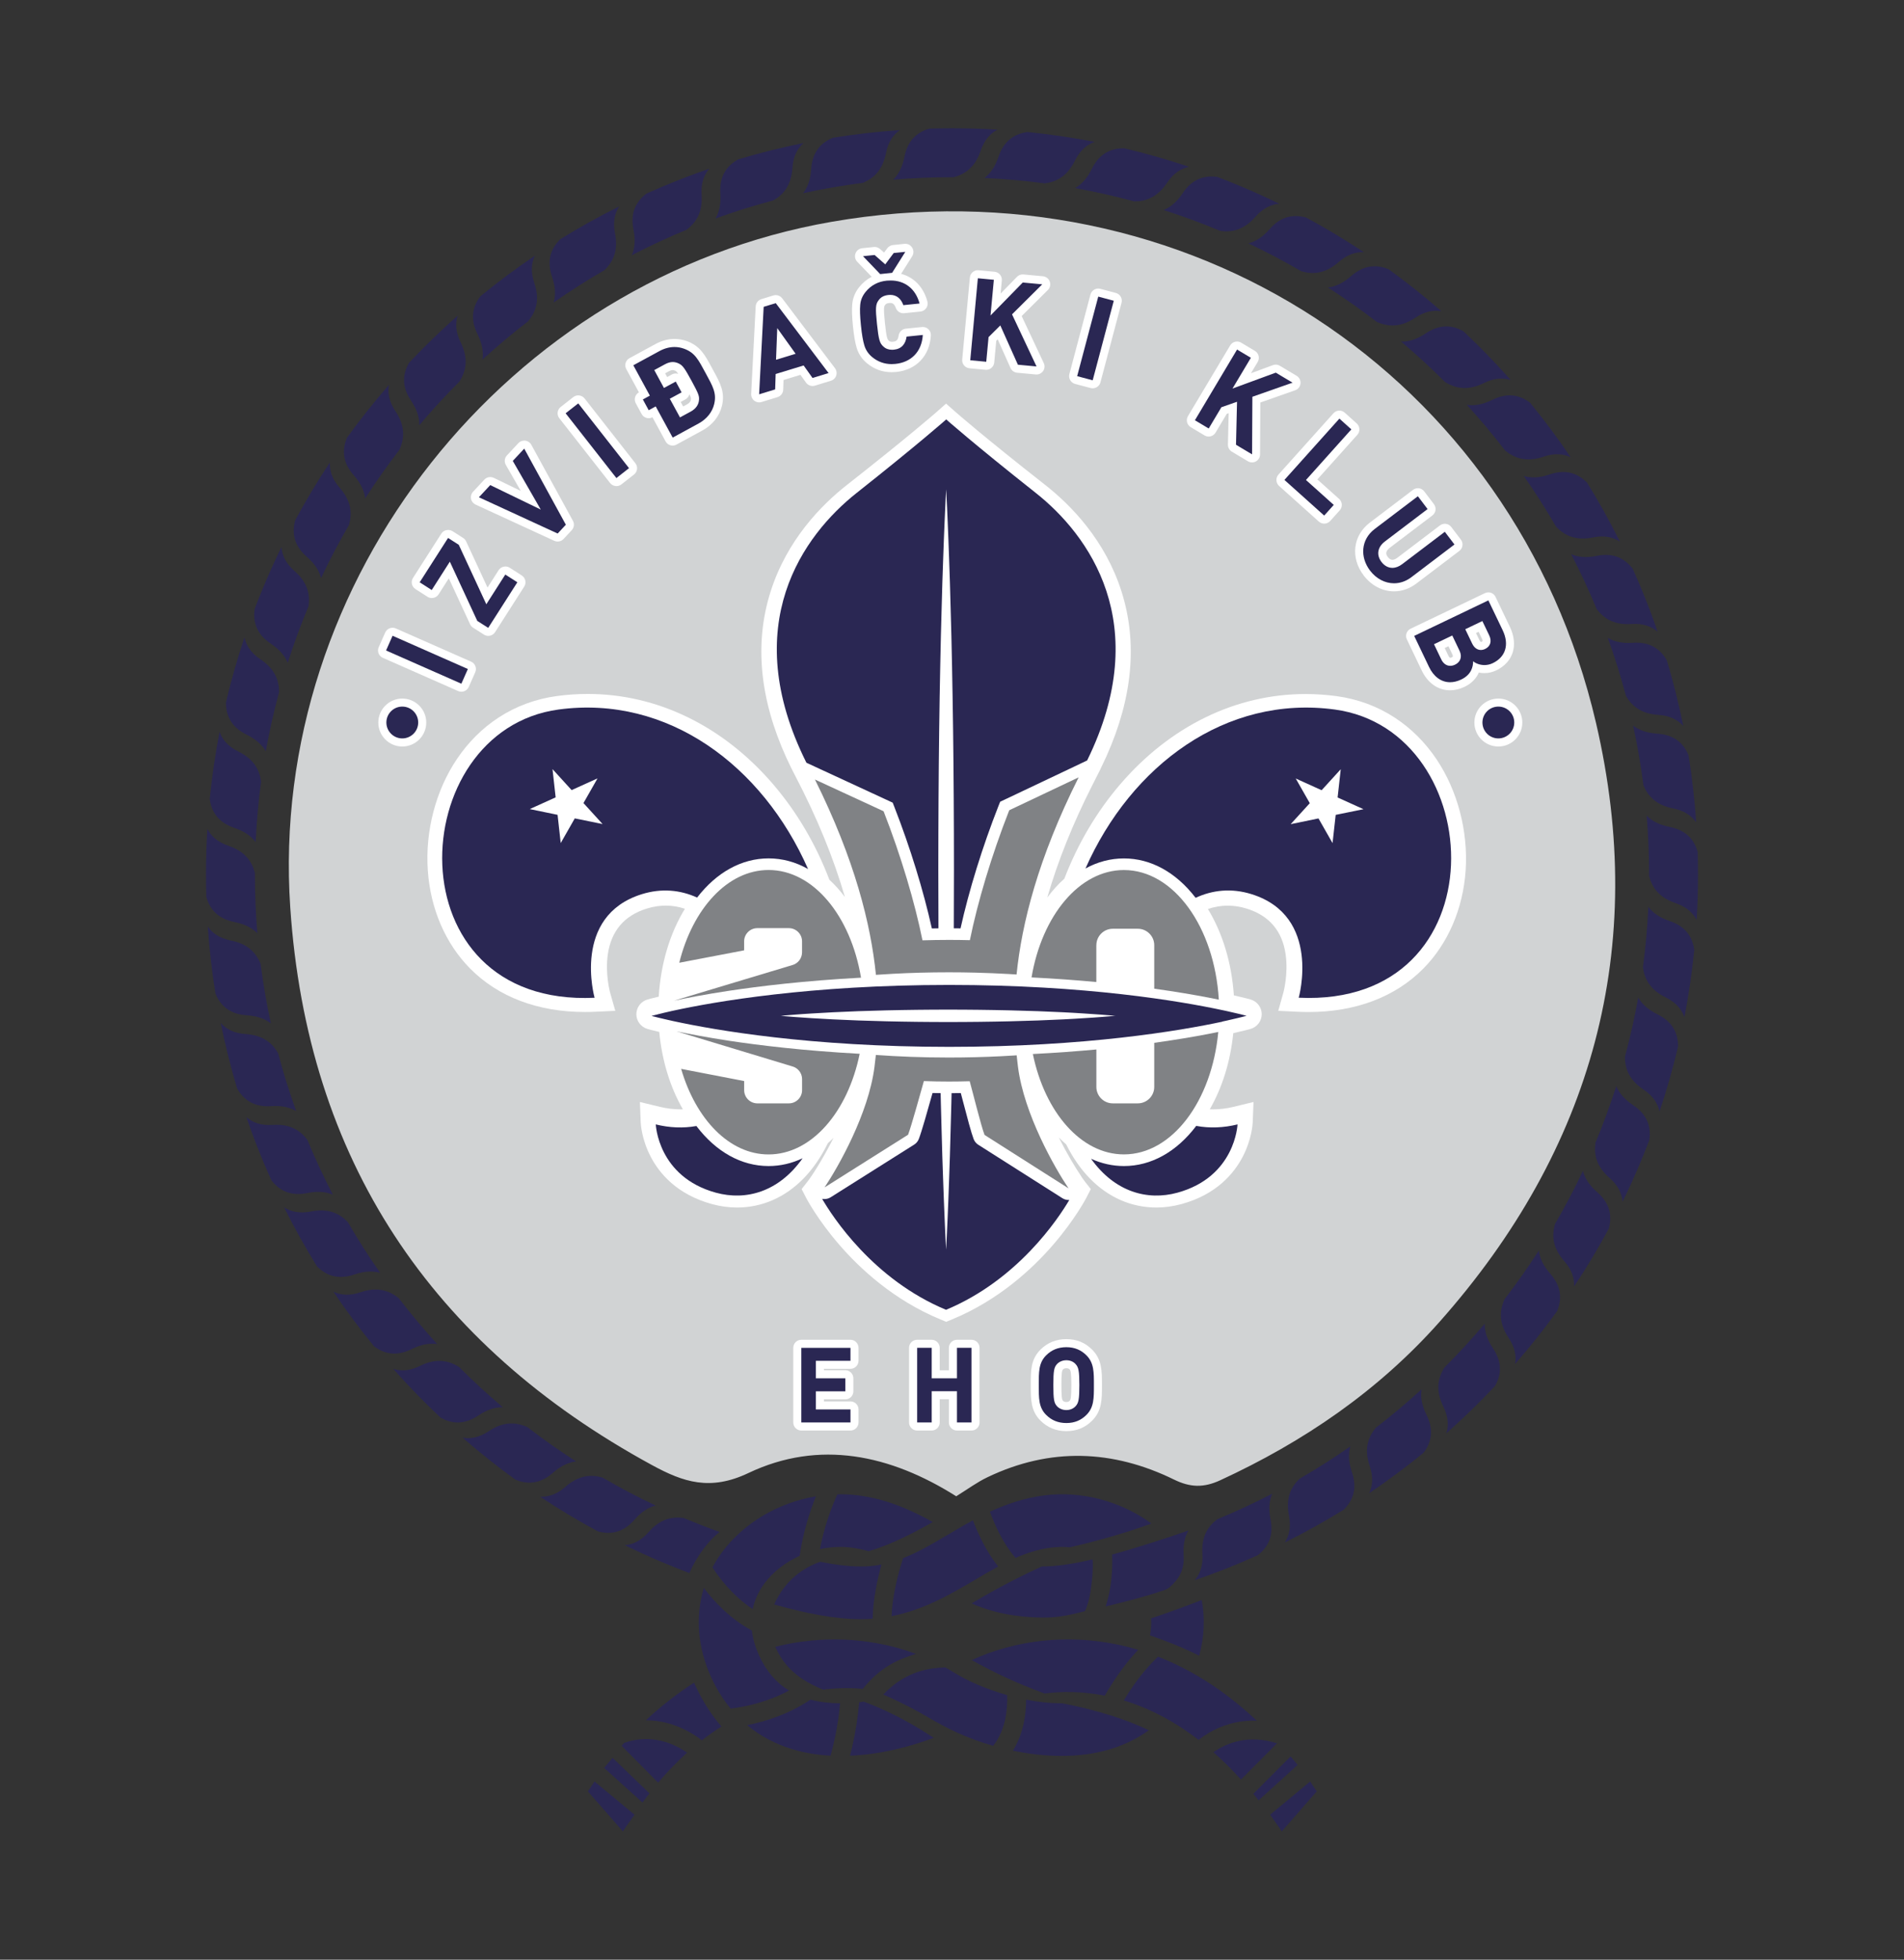 <?xml version="1.0" encoding="utf-8"?>
<!-- Generator: Adobe Illustrator 23.0.1, SVG Export Plug-In . SVG Version: 6.00 Build 0)  -->
<svg version="1.1" id="Layer_1" xmlns="http://www.w3.org/2000/svg" xmlns:xlink="http://www.w3.org/1999/xlink" x="0px" y="0px"
	 viewBox="0 0 503.68 518.31" style="enable-background:new 0 0 503.68 518.31;" xml:space="preserve">
<rect x="0" y="0" width="503.68" height="518.31" fill="#333333" stroke="none"/>
<style type="text/css">
	.st0{fill:#D1D3D4;}
	.st1{fill:#FFFFFF;}
	.st2{fill:#2A2753;}
	.st3{fill:none;}
	.st4{fill:#808285;}
</style>
<g id="XMLID_36_">
	<path id="XMLID_2393_" class="st0" d="M252.95,395.74c3-1.85,5.51-3.72,8.28-5.04c16.53-7.91,33.08-7.34,49.36,0.63
		c4.27,2.09,7.82,2.2,12.2,0.18c22.08-10.18,41.81-23.65,57.97-41.84c40.63-45.75,55.29-99.03,41.44-158.5
		C400.69,98.85,313.42,42.41,219.96,58.67c-85.64,14.9-149.02,94.61-143.18,181.3c4.49,66.65,37.13,115.66,95.73,147.54
		c8.25,4.49,15.34,6.9,25.48,2.08C216.74,380.68,235.54,384.74,252.95,395.74z"/>
	<path id="XMLID_2392_" class="st1" d="M380,200.79c-3.01-4.47-6.71-8.16-11.01-10.97c-4.63-3.03-9.84-4.95-15.47-5.71
		c-2.71-0.36-5.45-0.55-8.14-0.55c-18.44,0-35.87,8.5-49.09,23.93c-6.2,7.23-11.15,15.62-14.74,24.92c-1.61,1.43-3.11,3.1-4.5,4.96
		c2.75-9.54,6.74-19.49,11.9-29.68l2.05-4.05l0.03-0.06l0.04-0.08l0-0.01l0-0.01l1.72-3.65l0-0.01l0-0.01
		c6.84-15.35,8.16-29.93,3.9-43.34c-4.32-13.62-13.38-22.86-20.22-28.23c-16.39-12.86-23.41-19.03-23.48-19.09l-2.04-1.8l-0.68-0.6
		l-0.68,0.6l-2.04,1.8c-0.07,0.06-7.22,6.33-23.48,19.09c-6.84,5.36-15.89,14.61-20.22,28.23c-4.32,13.6-2.91,28.4,4.19,43.98
		l0.12,0.25c0.69,1.5,1.42,2.99,2.18,4.44c5.78,11.05,10.19,21.82,13.17,32.11c-1.27-1.7-2.65-3.23-4.11-4.57
		c0-0.01-0.01-0.02-0.01-0.03c-3.59-9.4-8.58-17.87-14.83-25.18c-13.22-15.43-30.65-23.93-49.08-23.93c-2.7,0-5.44,0.18-8.14,0.55
		c-5.63,0.76-10.84,2.68-15.47,5.71c-4.3,2.81-8,6.5-11.01,10.97c-5.6,8.32-8.4,19.05-7.69,29.42c0.69,10.14,4.66,19.36,11.17,25.95
		c7.44,7.54,17.96,11.52,30.4,11.52c0.94,0,1.91-0.02,2.87-0.07l3.87-0.18l1.29-0.06l-0.35-1.23l-1.05-3.69
		c-0.01-0.04-1.3-4.8-0.59-9.93c0.87-6.24,4.34-10.35,10.33-12.2c1.67-0.52,3.36-0.78,5-0.78c1.71,0,3.41,0.28,5.07,0.84
		c-4,6.56-6.38,14.55-6.92,23.24c-1.83,0.43-2.83,0.71-2.95,0.75c-1.75,0.49-2.97,2.1-2.97,3.9c0,1.8,1.22,3.41,2.97,3.9
		c0.12,0.04,1.17,0.33,3.09,0.78c0.72,7.57,2.86,14.6,6.25,20.47c-0.21,0.01-0.41,0.01-0.62,0.01c-1.79,0-3.63-0.23-5.47-0.67
		l-3.96-0.96l-1.32-0.32l0.05,1.35l0.16,4.04c0.02,0.44,0.24,4.46,2.64,9.08c2.25,4.33,6.9,10.01,16.27,12.55
		c2.18,0.59,4.4,0.89,6.59,0.89c6.58,0,12.66-2.65,17.57-7.67c2.47-2.53,4.63-5.67,6.44-9.34c0.51-0.45,1.01-0.92,1.5-1.42
		c-2.89,5.76-5.79,10.18-6.84,11.52l-1.2,1.53l-0.4,0.51l0.3,0.58l0.89,1.73c0.12,0.23,3,5.74,8.78,12.42
		c5.34,6.17,14.3,14.6,26.71,19.72l1.18,0.49l0.39,0.16l0.39-0.16l1.18-0.49c12.41-5.11,21.38-13.55,26.71-19.72
		c5.77-6.68,8.66-12.19,8.78-12.42l0.89-1.73l0.3-0.58l-0.4-0.51l-1.2-1.53c-0.19-0.24-0.43-0.57-0.7-0.96
		c-0.07-0.13-0.14-0.24-0.21-0.35c-1.64-2.41-3.84-6.09-5.96-10.31c0.63,0.65,1.28,1.26,1.95,1.83c1.77,3.54,3.88,6.58,6.28,9.03
		c4.91,5.02,10.98,7.67,17.57,7.67c2.19,0,4.4-0.3,6.59-0.89c9.37-2.53,14.02-8.22,16.27-12.55c2.4-4.62,2.62-8.64,2.64-9.08
		l0.16-4.04l0.05-1.35l-1.32,0.32l-3.96,0.96c-1.83,0.45-3.67,0.67-5.47,0.67c-0.27,0-0.55-0.01-0.82-0.02
		c3.33-5.79,5.47-12.7,6.21-20.13c2.86-0.64,4.38-1.07,4.56-1.12c1.75-0.49,2.97-2.1,2.97-3.9c0-1.8-1.22-3.41-2.97-3.9
		c-0.17-0.05-1.65-0.46-4.4-1.08c-0.58-8.53-2.94-16.39-6.86-22.84c1.71-0.59,3.46-0.89,5.23-0.89c1.65,0,3.33,0.26,5.01,0.78
		c5.99,1.85,9.47,5.95,10.33,12.2c0.71,5.14-0.58,9.89-0.59,9.94l-1.03,3.68l-0.34,1.22l1.28,0.06l3.85,0.19
		c0.96,0.04,1.93,0.07,2.87,0.07c12.45,0,22.96-3.98,30.4-11.52c6.51-6.59,10.48-15.81,11.17-25.95
		C388.4,219.84,385.59,209.12,380,200.79z"/>
	<g id="XMLID_2344_">
		<g>
			<g id="XMLID_60_">
				<path class="st2" d="M211.98,377.27c-0.59,0-1.06-0.48-1.06-1.06v-19.74c0-0.59,0.48-1.06,1.06-1.06h13
					c0.59,0,1.06,0.48,1.06,1.06v3.44c0,0.59-0.48,1.06-1.06,1.06h-8.09v2.5h6.73c0.59,0,1.06,0.48,1.06,1.06v3.44
					c0,0.59-0.48,1.06-1.06,1.06h-6.73v2.67h8.09c0.59,0,1.06,0.48,1.06,1.06v3.44c0,0.59-0.48,1.06-1.06,1.06H211.98z"/>
				<path class="st1" d="M224.98,356.47v3.44h-9.15v4.63h7.79v3.44h-7.79v4.8h9.15v3.44h-13v-19.74H224.98 M224.98,354.35h-13
					c-1.17,0-2.13,0.95-2.13,2.13v19.74c0,1.17,0.95,2.13,2.13,2.13h13c1.17,0,2.13-0.95,2.13-2.13v-3.44
					c0-1.17-0.95-2.13-2.13-2.13h-7.02v-0.54h5.66c1.17,0,2.13-0.95,2.13-2.13v-3.44c0-1.17-0.95-2.13-2.13-2.13h-5.66v-0.38h7.02
					c1.17,0,2.13-0.95,2.13-2.13v-3.44C227.1,355.3,226.15,354.35,224.98,354.35L224.98,354.35z"/>
			</g>
			<g id="XMLID_59_">
				<path class="st2" d="M253.15,377.27c-0.59,0-1.06-0.48-1.06-1.06v-7.2h-4.55v7.2c0,0.59-0.48,1.06-1.06,1.06h-3.85
					c-0.59,0-1.06-0.48-1.06-1.06v-19.74c0-0.59,0.48-1.06,1.06-1.06h3.85c0.59,0,1.06,0.48,1.06,1.06v7h4.55v-7
					c0-0.59,0.48-1.06,1.06-1.06H257c0.59,0,1.06,0.48,1.06,1.06v19.74c0,0.59-0.48,1.06-1.06,1.06H253.15z"/>
				<path class="st1" d="M257,356.47v19.74h-3.85v-8.26h-6.68v8.26h-3.85v-19.74h3.85v8.07h6.68v-8.07H257 M257,354.35h-3.85
					c-1.17,0-2.13,0.95-2.13,2.13v5.94h-2.43v-5.94c0-1.17-0.95-2.13-2.13-2.13h-3.85c-1.17,0-2.13,0.95-2.13,2.13v19.74
					c0,1.17,0.95,2.13,2.13,2.13h3.85c1.17,0,2.13-0.95,2.13-2.13v-6.14h2.43v6.14c0,1.17,0.95,2.13,2.13,2.13H257
					c1.17,0,2.13-0.95,2.13-2.13v-19.74C259.13,355.3,258.18,354.35,257,354.35L257,354.35z"/>
			</g>
			<g id="XMLID_58_">
				<path class="st2" d="M282.09,377.44c-2.44,0-4.44-0.81-6.1-2.47c-2.25-2.25-2.25-4.95-2.25-8.36v-0.53c0-3.41,0-6.1,2.25-8.36
					c1.66-1.66,3.66-2.47,6.1-2.47c2.42,0,4.41,0.81,6.08,2.47c2.28,2.28,2.28,5.02,2.28,8.49v0.28c0,3.47,0,6.2-2.28,8.48
					C286.51,376.63,284.52,377.44,282.09,377.44z M282.09,360.81c-0.7,0-1.31,0.25-1.69,0.69c-0.48,0.53-0.68,1.15-0.68,4.85
					s0.2,4.32,0.67,4.83c0.39,0.45,1.01,0.7,1.71,0.7c0.69,0,1.28-0.24,1.66-0.69c0.49-0.54,0.71-1.19,0.71-4.85
					s-0.22-4.31-0.7-4.83C283.37,361.05,282.78,360.81,282.09,360.81z"/>
				<path class="st1" d="M282.09,356.31c2.25,0,3.94,0.78,5.32,2.16c2,2,1.97,4.46,1.97,7.87c0,3.41,0.03,5.88-1.97,7.87
					c-1.39,1.39-3.08,2.16-5.32,2.16c-2.25,0-3.96-0.78-5.35-2.16c-2-2-1.94-4.46-1.94-7.87c0-3.41-0.06-5.88,1.94-7.87
					C278.13,357.08,279.85,356.31,282.09,356.31 M282.09,372.94c1.05,0,1.91-0.42,2.47-1.05c0.75-0.83,0.97-1.75,0.97-5.54
					s-0.22-4.71-0.97-5.54c-0.55-0.64-1.41-1.05-2.47-1.05c-1.05,0-1.94,0.42-2.5,1.05c-0.75,0.83-0.94,1.75-0.94,5.54
					s0.19,4.71,0.94,5.54C280.15,372.52,281.04,372.94,282.09,372.94 M282.09,354.18c-2.7,0-5.01,0.94-6.85,2.78
					c-2.57,2.57-2.57,5.6-2.56,9.11l0,0.27l0,0.27c0,3.51,0,6.54,2.56,9.11c1.85,1.85,4.15,2.79,6.85,2.79
					c2.72,0,4.95-0.91,6.83-2.78c2.59-2.59,2.59-5.67,2.59-9.24v-0.14v-0.14c0-3.57,0-6.65-2.59-9.24
					C287.05,355.09,284.81,354.18,282.09,354.18L282.09,354.18z M282.09,370.81c-0.38,0-0.72-0.12-0.89-0.32
					c-0.28-0.31-0.42-1.05-0.42-4.15s0.14-3.84,0.4-4.12c0.2-0.23,0.53-0.35,0.92-0.35c0.38,0,0.68,0.11,0.86,0.32
					c0.25,0.28,0.45,0.78,0.45,4.15c0,3.37-0.2,3.87-0.42,4.12C282.78,370.7,282.47,370.81,282.09,370.81L282.09,370.81z"/>
			</g>
		</g>
	</g>
	<g id="XMLID_2155_">
		<g id="XMLID_2169_">
			<g id="XMLID_2337_">
				<path class="st2" d="M122.05,181.9c-0.14,0-0.29-0.03-0.43-0.09l-19.92-8.79c-0.26-0.11-0.46-0.33-0.56-0.59
					s-0.09-0.56,0.02-0.81l1.72-3.89c0.18-0.4,0.56-0.63,0.97-0.63c0.14,0,0.29,0.03,0.43,0.09l19.92,8.79
					c0.26,0.11,0.46,0.33,0.56,0.59s0.09,0.56-0.02,0.81l-1.72,3.89C122.85,181.66,122.46,181.9,122.05,181.9z"/>
				<path class="st1" d="M103.85,168.15l19.92,8.79l-1.72,3.89l-19.92-8.79L103.85,168.15 M103.85,166.03
					c-0.26,0-0.52,0.05-0.77,0.14c-0.53,0.2-0.95,0.61-1.18,1.12l-1.72,3.89c-0.47,1.07,0.01,2.33,1.09,2.8l19.92,8.79
					c0.27,0.12,0.57,0.18,0.86,0.18c0.26,0,0.52-0.05,0.77-0.14c0.53-0.2,0.95-0.61,1.18-1.12l1.72-3.89
					c0.47-1.07-0.01-2.33-1.09-2.8l-19.92-8.79C104.44,166.09,104.14,166.03,103.85,166.03L103.85,166.03z"/>
			</g>
			<g id="XMLID_2330_">
				<path class="st2" d="M129.17,167.13c-0.2,0-0.4-0.06-0.57-0.17l-2.89-1.85c-0.17-0.11-0.31-0.27-0.39-0.45l-6.44-13.91
					l-3.75,5.86c-0.15,0.24-0.39,0.4-0.67,0.47c-0.08,0.02-0.15,0.02-0.23,0.02c-0.2,0-0.4-0.06-0.57-0.17l-3.19-2.04
					c-0.5-0.32-0.64-0.97-0.32-1.47l7.5-11.72c0.15-0.24,0.39-0.4,0.67-0.47c0.08-0.02,0.15-0.02,0.23-0.02
					c0.2,0,0.4,0.06,0.57,0.17l2.83,1.81c0.17,0.11,0.31,0.26,0.39,0.45l6.48,13.97l3.98-6.22c0.2-0.32,0.55-0.49,0.9-0.49
					c0.2,0,0.39,0.05,0.57,0.17l3.19,2.04c0.5,0.32,0.64,0.97,0.32,1.47l-7.71,12.06c-0.15,0.24-0.39,0.4-0.67,0.47
					C129.32,167.12,129.24,167.13,129.17,167.13z"/>
				<path class="st1" d="M118.53,142.28l2.83,1.81l7.29,15.73l5.02-7.86l3.19,2.04l-7.71,12.06l-2.89-1.84l-7.26-15.67l-4.79,7.5
					l-3.19-2.04L118.53,142.28 M118.53,140.16c-0.15,0-0.31,0.02-0.46,0.05c-0.55,0.12-1.03,0.46-1.33,0.93l-7.49,11.72
					c-0.63,0.99-0.34,2.3,0.65,2.94l3.19,2.04c0.34,0.22,0.74,0.33,1.15,0.33c0.15,0,0.31-0.02,0.46-0.05
					c0.55-0.12,1.03-0.46,1.33-0.93l2.7-4.23l5.63,12.15c0.17,0.37,0.44,0.68,0.78,0.9l2.89,1.84c0.34,0.22,0.74,0.33,1.15,0.33
					c0.15,0,0.31-0.02,0.46-0.05c0.55-0.12,1.03-0.46,1.33-0.93l7.71-12.06c0.63-0.99,0.34-2.3-0.65-2.94l-3.19-2.04
					c-0.34-0.22-0.74-0.33-1.15-0.33c-0.15,0-0.31,0.02-0.46,0.05c-0.55,0.12-1.03,0.46-1.33,0.93l-2.93,4.59l-5.66-12.21
					c-0.17-0.37-0.44-0.68-0.78-0.9l-2.83-1.81C119.33,140.27,118.94,140.16,118.53,140.16L118.53,140.16z"/>
			</g>
			<g id="XMLID_2323_">
				<path class="st2" d="M147.52,142.17c-0.15,0-0.3-0.03-0.44-0.1l-20.83-9.59c-0.31-0.14-0.53-0.43-0.6-0.76
					c-0.07-0.33,0.03-0.68,0.27-0.93l3-3.22c0.21-0.22,0.49-0.34,0.78-0.34c0.16,0,0.32,0.03,0.46,0.11l10.26,4.97l-5.68-9.88
					c-0.23-0.4-0.17-0.91,0.14-1.25l3.02-3.24c0.2-0.22,0.48-0.34,0.78-0.34c0.04,0,0.09,0,0.13,0.01c0.34,0.04,0.64,0.25,0.8,0.54
					l11.01,20.12c0.22,0.4,0.16,0.9-0.16,1.23l-2.17,2.33C148.09,142.05,147.81,142.17,147.52,142.17z"/>
				<path class="st1" d="M138.68,118.66l11.01,20.12l-2.17,2.33l-20.83-9.59l3-3.22l13.36,6.47l-7.4-12.87L138.68,118.66
					 M138.68,116.53c-0.59,0-1.15,0.24-1.56,0.68l-3.02,3.24c-0.64,0.68-0.75,1.7-0.29,2.51l3.96,6.89l-7.15-3.47
					c-0.3-0.14-0.61-0.21-0.93-0.21c-0.58,0-1.14,0.23-1.56,0.68l-3,3.22c-0.47,0.5-0.66,1.19-0.53,1.86
					c0.13,0.67,0.58,1.23,1.2,1.52l20.83,9.59c0.29,0.13,0.59,0.19,0.89,0.19c0.58,0,1.14-0.24,1.56-0.68l2.17-2.33
					c0.62-0.67,0.75-1.67,0.31-2.47l-11.01-20.12c-0.33-0.6-0.92-1-1.6-1.09C138.86,116.54,138.77,116.53,138.68,116.53
					L138.68,116.53z"/>
			</g>
			<g id="XMLID_2316_">
				<path class="st2" d="M163.06,127.51c-0.32,0-0.63-0.14-0.84-0.41l-13.43-17.13c-0.36-0.46-0.28-1.13,0.18-1.49l3.34-2.62
					c0.19-0.15,0.42-0.23,0.66-0.23c0.04,0,0.08,0,0.13,0.01c0.28,0.03,0.53,0.18,0.71,0.4l13.43,17.13
					c0.17,0.22,0.25,0.5,0.22,0.78c-0.03,0.28-0.18,0.53-0.4,0.71l-3.34,2.62C163.52,127.44,163.29,127.51,163.06,127.51z"/>
				<path class="st1" d="M152.97,106.69l13.43,17.13l-3.34,2.62l-13.43-17.13L152.97,106.69 M152.97,104.57
					c-0.47,0-0.94,0.16-1.31,0.45l-3.34,2.62c-0.92,0.72-1.09,2.06-0.36,2.98l13.43,17.13c0.35,0.44,0.86,0.73,1.42,0.8
					c0.09,0.01,0.17,0.02,0.26,0.02c0.47,0,0.94-0.16,1.31-0.45l3.34-2.62c0.92-0.72,1.09-2.06,0.36-2.98l-13.43-17.13
					c-0.35-0.44-0.86-0.73-1.42-0.8C153.14,104.57,153.05,104.57,152.97,104.57L152.97,104.57z"/>
			</g>
			<g id="XMLID_2303_">
				<path class="st2" d="M177.94,116.8c-0.38,0-0.74-0.2-0.93-0.56l-3.98-7.31l-0.92,0.5c-0.16,0.09-0.33,0.13-0.51,0.13
					c-0.1,0-0.2-0.01-0.3-0.04c-0.27-0.08-0.5-0.26-0.63-0.51l-1.55-2.85c-0.28-0.52-0.09-1.16,0.43-1.44l0.92-0.5l-3.86-7.1
					c-0.28-0.52-0.09-1.16,0.43-1.44l6.9-3.75c1.47-0.8,2.98-1.21,4.5-1.21c0.99,0,1.96,0.18,2.89,0.52
					c3.13,1.14,4.24,3.21,5.94,6.33l0.54,0.98c1.83,3.35,2.93,5.37,2.16,8.57c-0.59,2.44-2.24,4.51-4.66,5.82l-6.85,3.72
					C178.28,116.75,178.11,116.8,177.94,116.8z M180.3,108.96l1.89-1.03c1.03-0.56,1.57-1.28,1.66-2.21
					c0.08-0.76-0.07-1.23-1.86-4.51c-1.74-3.21-2.18-3.76-2.89-4.11c-0.39-0.19-0.77-0.29-1.14-0.29c-0.48,0-0.99,0.15-1.57,0.47
					l-1.89,1.03l1.56,2.86l2.18-1.19c0.16-0.09,0.33-0.13,0.51-0.13c0.38,0,0.74,0.2,0.93,0.56l1.55,2.85
					c0.13,0.25,0.17,0.54,0.09,0.81s-0.26,0.5-0.51,0.63l-2.18,1.19L180.3,108.96z"/>
				<path class="st1" d="M178.43,91.78c0.85,0,1.7,0.15,2.53,0.45c2.91,1.06,3.81,2.97,5.67,6.39c1.91,3.52,3,5.33,2.3,8.25
					c-0.5,2.08-1.9,3.92-4.13,5.14l-6.85,3.73l-4.49-8.25l-1.85,1.01l-1.55-2.85l1.85-1.01l-4.37-8.03l6.9-3.75
					C175.74,92.15,177.09,91.78,178.43,91.78 M175.64,102.61l3.12-1.69l1.55,2.85l-3.12,1.69l2.69,4.94l2.82-1.53
					c1.42-0.77,2.1-1.84,2.21-3.05c0.11-1.07-0.13-1.71-1.98-5.12c-1.83-3.36-2.34-4.05-3.35-4.55c-0.53-0.26-1.06-0.4-1.61-0.4
					c-0.64,0-1.32,0.19-2.07,0.6l-2.82,1.53L175.64,102.61 M178.43,89.65L178.43,89.65c-1.7,0-3.38,0.45-5.01,1.33l-6.9,3.75
					c-1.03,0.56-1.41,1.85-0.85,2.88l3.35,6.16c-0.49,0.27-0.85,0.72-1.01,1.26c-0.16,0.54-0.1,1.12,0.17,1.62l1.55,2.85
					c0.39,0.71,1.12,1.11,1.87,1.11c0.34,0,0.68-0.08,1-0.25l3.47,6.38c0.39,0.71,1.12,1.11,1.87,1.11c0.34,0,0.69-0.08,1.01-0.26
					l6.85-3.73c2.68-1.46,4.52-3.77,5.18-6.51c0.87-3.6-0.44-6-2.26-9.33l-0.24-0.44l-0.29-0.54c-1.74-3.22-3-5.54-6.51-6.83
					C180.64,89.85,179.54,89.65,178.43,89.65L178.43,89.65z M175.95,98.73l0.95-0.52c0.41-0.22,0.77-0.34,1.06-0.34
					c0.13,0,0.34,0.02,0.67,0.18c0.21,0.1,0.41,0.27,0.79,0.84c-0.22-0.07-0.44-0.11-0.67-0.11c-0.34,0-0.69,0.08-1.01,0.26
					l-1.25,0.68L175.95,98.73L175.95,98.73z M180.07,106.31l1.25-0.68c0.5-0.27,0.86-0.72,1.02-1.27c0.01-0.04,0.02-0.08,0.03-0.12
					c0.43,0.89,0.44,1.11,0.41,1.35c-0.04,0.41-0.19,0.9-1.11,1.4l-0.95,0.52L180.07,106.31L180.07,106.31z"/>
			</g>
			<g id="XMLID_2292_">
				<path class="st2" d="M200.83,105.35c-0.23,0-0.46-0.08-0.65-0.23c-0.27-0.21-0.42-0.55-0.41-0.89l1.2-23.14
					c0.02-0.45,0.32-0.83,0.75-0.96l3.19-0.98c0.1-0.03,0.21-0.05,0.31-0.05c0.33,0,0.64,0.15,0.85,0.42l13.97,18.49
					c0.21,0.28,0.27,0.64,0.16,0.97c-0.11,0.33-0.37,0.59-0.7,0.69l-4.24,1.3c-0.1,0.03-0.21,0.05-0.31,0.05
					c-0.34,0-0.66-0.16-0.87-0.45l-1.91-2.68l-5.94,1.82l-0.11,3.31c-0.01,0.45-0.32,0.85-0.75,0.98l-4.24,1.3
					C201.04,105.34,200.93,105.35,200.83,105.35z M206.41,93.7l2.33-0.71l-2.19-3.06L206.41,93.7z"/>
				<path class="st1" d="M205.22,80.18l13.97,18.49l-4.24,1.3l-2.36-3.31l-7.4,2.26l-0.13,4.07l-4.24,1.3l1.2-23.14L205.22,80.18
					 M205.29,95.15l5.18-1.58l-4.86-6.79L205.29,95.15 M205.22,78.05c-0.21,0-0.42,0.03-0.62,0.09l-3.19,0.98
					c-0.85,0.26-1.45,1.03-1.5,1.92l-1.2,23.14c-0.04,0.69,0.27,1.36,0.81,1.79c0.38,0.3,0.84,0.45,1.31,0.45
					c0.21,0,0.42-0.03,0.62-0.09l4.24-1.3c0.87-0.27,1.47-1.06,1.5-1.97l0.08-2.55l4.48-1.37l1.47,2.06
					c0.41,0.57,1.06,0.89,1.73,0.89c0.21,0,0.42-0.03,0.62-0.09l4.24-1.3c0.66-0.2,1.19-0.72,1.4-1.38s0.09-1.38-0.33-1.94
					l-13.97-18.49C206.5,78.35,205.87,78.05,205.22,78.05L205.22,78.05z"/>
			</g>
			<g id="XMLID_2283_">
				<path class="st2" d="M235.88,97.38c-2.15,0-4.09-0.69-5.78-2.06c-1.18-0.96-2.01-2.17-2.44-3.58c-0.39-1.27-0.71-3.09-0.96-5.55
					c-0.25-2.47-0.32-4.31-0.19-5.63c0.13-1.48,0.68-2.8,1.66-4.01c1.21-1.48,2.71-2.49,4.5-3.01c-0.22-0.04-0.43-0.15-0.59-0.31
					l-4.54-4.73c-0.28-0.29-0.37-0.72-0.23-1.1c0.14-0.38,0.49-0.65,0.89-0.69l3.07-0.32c0.04,0,0.07-0.01,0.11-0.01
					c0.26,0,0.51,0.09,0.7,0.27l1.94,1.71l1.55-2.07c0.18-0.24,0.45-0.39,0.74-0.42l3.07-0.32c0.04,0,0.07-0.01,0.11-0.01
					c0.37,0,0.71,0.19,0.9,0.5c0.21,0.35,0.21,0.78,0,1.13l-3.49,5.55c-0.12,0.2-0.31,0.35-0.52,0.43c3.88,0.29,6.8,2.8,7.91,6.83
					c0.08,0.3,0.03,0.62-0.15,0.88c-0.18,0.26-0.46,0.42-0.77,0.46l-4.29,0.44c-0.04,0-0.07,0.01-0.11,0.01c-0.44,0-0.85-0.28-1-0.7
					c-0.72-2.02-2.05-2.02-2.48-2.02c-0.12,0-0.25,0.01-0.38,0.02c-0.85,0.09-1.45,0.4-1.82,0.94c-0.55,0.72-0.69,1.33-0.26,5.52
					c0.43,4.18,0.69,4.75,1.33,5.31c0.44,0.42,0.96,0.61,1.61,0.61c0.13,0,0.26-0.01,0.4-0.02c0.89-0.09,2.1-0.45,2.39-2.54
					c0.07-0.48,0.46-0.86,0.94-0.91l4.29-0.44c0.04,0,0.07-0.01,0.11-0.01c0.27,0,0.54,0.1,0.74,0.3c0.22,0.22,0.34,0.52,0.32,0.83
					c-0.3,4.85-3.45,8.17-8.22,8.66C236.6,97.36,236.24,97.38,235.88,97.38z"/>
				<path class="st1" d="M239.49,66.61l-3.49,5.55l-3.16,0.33l-4.54-4.73l3.07-0.32l2.81,2.48l2.24-3L239.49,66.61 M235.63,74.19
					c3.67,0,6.55,2.11,7.63,6.08l-4.29,0.44c-0.59-1.66-1.72-2.72-3.48-2.72c-0.16,0-0.32,0.01-0.48,0.03
					c-1.16,0.12-2.03,0.58-2.59,1.4c-0.78,1.03-0.87,2.03-0.43,6.22s0.72,5.15,1.69,6c0.61,0.59,1.38,0.87,2.31,0.87
					c0.17,0,0.34-0.01,0.51-0.03c2.04-0.21,3.07-1.55,3.33-3.45l4.29-0.44c-0.28,4.49-3.13,7.24-7.26,7.66
					c-0.33,0.03-0.66,0.05-0.98,0.05c-1.91,0-3.61-0.61-5.11-1.82c-1.04-0.85-1.73-1.88-2.1-3.07c-0.37-1.19-0.68-2.97-0.92-5.35
					c-0.24-2.37-0.31-4.18-0.19-5.42c0.11-1.27,0.58-2.4,1.43-3.44c1.42-1.74,3.28-2.74,5.6-2.97
					C234.95,74.21,235.29,74.19,235.63,74.19 M239.5,64.48c-0.07,0-0.15,0-0.22,0.01l-3.07,0.32c-0.59,0.06-1.13,0.37-1.48,0.84
					l-0.86,1.15l-1.08-0.95c-0.39-0.34-0.89-0.53-1.41-0.53c-0.07,0-0.15,0-0.22,0.01l-3.07,0.32c-0.81,0.08-1.5,0.62-1.78,1.38
					c-0.28,0.76-0.1,1.62,0.46,2.2l3.83,3.98c-1.23,0.63-2.32,1.52-3.25,2.66c-1.11,1.36-1.75,2.9-1.9,4.59
					c-0.13,1.38-0.07,3.29,0.19,5.83c0.26,2.54,0.59,4.42,1,5.76c0.5,1.62,1.44,3,2.79,4.09c1.88,1.53,4.05,2.3,6.45,2.3
					c0.39,0,0.79-0.02,1.2-0.06c5.32-0.55,8.84-4.25,9.17-9.65c0.04-0.62-0.2-1.23-0.65-1.66c-0.4-0.38-0.93-0.59-1.47-0.59
					c-0.07,0-0.15,0-0.22,0.01l-4.29,0.44c-0.97,0.1-1.75,0.85-1.89,1.82c-0.19,1.38-0.82,1.56-1.45,1.63
					c-0.1,0.01-0.2,0.02-0.29,0.02c-0.48,0-0.69-0.14-0.83-0.27c-0.03-0.03-0.06-0.05-0.08-0.08c-0.34-0.3-0.58-0.76-0.98-4.62
					c-0.4-3.86-0.26-4.36,0.01-4.72c0.02-0.03,0.04-0.06,0.07-0.09c0.08-0.12,0.27-0.4,1.05-0.48c0.09-0.01,0.18-0.01,0.27-0.01
					c0.35,0,1.01,0,1.48,1.31c0.3,0.85,1.11,1.41,2,1.41c0.07,0,0.15,0,0.22-0.01l4.29-0.44c0.62-0.06,1.18-0.4,1.54-0.91
					s0.46-1.16,0.3-1.76c-1.04-3.82-3.56-6.41-6.95-7.3l2.93-4.67c0.43-0.69,0.43-1.56,0-2.25
					C240.91,64.85,240.22,64.48,239.5,64.48L239.5,64.48z M239.49,68.73L239.49,68.73L239.49,68.73L239.49,68.73z"/>
			</g>
			<g id="XMLID_2276_">
				<path class="st2" d="M274.09,97.98l-4.93-0.46c-0.38-0.04-0.71-0.27-0.87-0.62l-4.02-8.98l-1.75,1.73l-0.58,6.13
					c-0.05,0.55-0.51,0.96-1.06,0.96c-0.03,0-0.07,0-0.1,0l-4.23-0.4c-0.58-0.05-1.01-0.57-0.96-1.16l2.03-21.68
					c0.03-0.28,0.16-0.54,0.38-0.72c0.19-0.16,0.43-0.24,0.68-0.24c0.03,0,0.07,0,0.1,0l4.23,0.4c0.58,0.05,1.01,0.57,0.96,1.16
					l-0.6,6.45l6.43-6.58c0.2-0.21,0.47-0.32,0.76-0.32c0.03,0,0.07,0,0.1,0l5.15,0.48c0.41,0.04,0.76,0.31,0.9,0.7
					c0.14,0.39,0.04,0.82-0.25,1.11l-7.46,7.41l6.16,13.1c0.16,0.35,0.13,0.75-0.09,1.06c-0.2,0.29-0.53,0.45-0.87,0.45
					C274.15,97.98,274.12,97.98,274.09,97.98z"/>
				<path class="st1" d="M258.68,73.6l4.23,0.4l-0.88,9.44l8.53-8.72l5.15,0.48l-7.99,7.94l6.48,13.78l-4.93-0.46l-4.65-10.39
					l-3.11,3.09l-0.61,6.52l-4.23-0.4L258.68,73.6 M258.68,71.47c-1.08,0-2.01,0.83-2.11,1.93l-2.03,21.68
					c-0.11,1.17,0.75,2.21,1.92,2.32l4.23,0.4c0.07,0.01,0.13,0.01,0.2,0.01c0.49,0,0.97-0.17,1.36-0.49
					c0.43-0.36,0.71-0.88,0.76-1.44l0.54-5.75l0.38-0.38l3.39,7.58c0.31,0.7,0.98,1.18,1.74,1.25l4.93,0.46
					c0.07,0.01,0.13,0.01,0.2,0.01c0.69,0,1.34-0.33,1.74-0.9c0.44-0.62,0.51-1.44,0.18-2.13l-5.84-12.43l6.93-6.89
					c0.59-0.58,0.78-1.45,0.5-2.23c-0.28-0.78-0.98-1.32-1.8-1.4l-5.15-0.48c-0.07-0.01-0.13-0.01-0.2-0.01
					c-0.57,0-1.12,0.23-1.52,0.64l-4.33,4.43l0.32-3.46c0.05-0.56-0.12-1.12-0.48-1.55c-0.36-0.43-0.88-0.71-1.44-0.76l-4.23-0.4
					C258.81,71.48,258.75,71.47,258.68,71.47L258.68,71.47z"/>
			</g>
			<g id="XMLID_2269_">
				<path class="st2" d="M289.05,101.65c-0.09,0-0.18-0.01-0.27-0.04l-4.11-1.09c-0.27-0.07-0.5-0.25-0.65-0.49
					c-0.14-0.24-0.18-0.53-0.11-0.81l5.58-21.04c0.07-0.27,0.25-0.51,0.49-0.65c0.16-0.09,0.35-0.14,0.53-0.14
					c0.09,0,0.18,0.01,0.27,0.04l4.11,1.09c0.57,0.15,0.91,0.73,0.75,1.3l-5.58,21.04C289.95,101.33,289.52,101.65,289.05,101.65z"
					/>
				<path class="st1" d="M290.53,78.45l4.11,1.09l-5.58,21.04l-4.11-1.09L290.53,78.45 M290.53,76.32c-0.37,0-0.74,0.1-1.07,0.29
					c-0.49,0.28-0.84,0.75-0.99,1.29l-5.58,21.04c-0.14,0.55-0.07,1.13,0.22,1.61c0.28,0.49,0.75,0.84,1.29,0.99l4.11,1.09
					c0.18,0.05,0.37,0.07,0.55,0.07c0.94,0,1.8-0.63,2.05-1.58l5.58-21.04c0.3-1.13-0.37-2.3-1.51-2.6l-4.11-1.09
					C290.89,76.35,290.71,76.32,290.53,76.32L290.53,76.32z"/>
			</g>
			<g id="XMLID_2262_">
				<path class="st2" d="M331.21,121.24c-0.19,0-0.38-0.05-0.54-0.15l-4.25-2.54c-0.33-0.2-0.53-0.55-0.52-0.94l0.23-9.84
					l-2.33,0.81l-3.15,5.29c-0.14,0.24-0.38,0.42-0.65,0.49c-0.09,0.02-0.17,0.03-0.26,0.03c-0.19,0-0.38-0.05-0.54-0.15l-3.65-2.18
					c-0.24-0.14-0.42-0.38-0.49-0.65c-0.07-0.27-0.03-0.56,0.12-0.81l11.16-18.69c0.14-0.24,0.38-0.42,0.65-0.49
					c0.08-0.02,0.17-0.03,0.26-0.03c0.19,0,0.38,0.05,0.54,0.15l3.65,2.18c0.5,0.3,0.67,0.95,0.37,1.46l-3.32,5.56l8.63-3.17
					c0.12-0.04,0.24-0.07,0.37-0.07c0.19,0,0.38,0.05,0.54,0.15l4.44,2.65c0.35,0.21,0.55,0.61,0.51,1.02
					c-0.04,0.41-0.32,0.76-0.71,0.9l-9.92,3.48l-0.08,14.48c0,0.38-0.21,0.73-0.54,0.92C331.57,121.19,331.39,121.24,331.21,121.24z
					"/>
				<path class="st1" d="M327.25,92.45l3.65,2.18l-4.86,8.14l11.45-4.21l4.44,2.65l-10.63,3.73l-0.08,15.23l-4.25-2.54l0.27-11.37
					l-4.14,1.45l-3.35,5.62l-3.65-2.18L327.25,92.45 M327.25,90.33c-0.72,0-1.43,0.37-1.83,1.04l-11.16,18.69
					c-0.29,0.48-0.37,1.06-0.24,1.61c0.14,0.55,0.49,1.02,0.97,1.31l3.65,2.18c0.34,0.2,0.72,0.3,1.09,0.3
					c0.72,0,1.43-0.37,1.83-1.04l2.96-4.96l0.51-0.18l-0.2,8.3c-0.02,0.77,0.38,1.48,1.04,1.88l4.25,2.54
					c0.34,0.2,0.71,0.3,1.09,0.3c0.36,0,0.72-0.09,1.04-0.27c0.66-0.38,1.08-1.08,1.08-1.84l0.07-13.73l9.22-3.24
					c0.78-0.27,1.33-0.97,1.41-1.79c0.08-0.82-0.32-1.62-1.03-2.04l-4.44-2.65c-0.33-0.2-0.71-0.3-1.09-0.3
					c-0.25,0-0.5,0.04-0.73,0.13l-5.81,2.14l1.78-2.98c0.29-0.48,0.37-1.06,0.24-1.61c-0.14-0.55-0.49-1.02-0.97-1.31l-3.65-2.18
					C327.99,90.42,327.62,90.33,327.25,90.33L327.25,90.33z"/>
			</g>
			<g id="XMLID_2255_">
				<path class="st2" d="M350.3,137.43c-0.26,0-0.51-0.1-0.71-0.27l-10.52-9.43c-0.21-0.19-0.34-0.45-0.35-0.73
					c-0.02-0.28,0.08-0.56,0.27-0.77l14.54-16.21c0.21-0.23,0.5-0.35,0.79-0.35c0.25,0,0.51,0.09,0.71,0.27l3.17,2.84
					c0.21,0.19,0.34,0.45,0.35,0.73c0.02,0.28-0.08,0.56-0.27,0.77l-11.29,12.59l6.56,5.88c0.44,0.39,0.47,1.06,0.08,1.5l-2.53,2.82
					c-0.19,0.21-0.45,0.34-0.73,0.35C350.34,137.43,350.32,137.43,350.3,137.43z"/>
				<path class="st1" d="M354.32,110.72l3.16,2.84l-12,13.39l7.35,6.59l-2.53,2.82l-10.52-9.43L354.32,110.72 M354.32,108.6
					c-0.58,0-1.16,0.24-1.58,0.71l-14.54,16.21c-0.38,0.42-0.57,0.97-0.54,1.53c0.03,0.56,0.28,1.09,0.7,1.47l10.52,9.43
					c0.39,0.35,0.9,0.54,1.42,0.54c0.04,0,0.08,0,0.12,0c0.56-0.03,1.09-0.28,1.47-0.7l2.53-2.82c0.78-0.87,0.71-2.22-0.16-3
					l-5.77-5.17l10.58-11.8c0.38-0.42,0.57-0.97,0.54-1.53c-0.03-0.56-0.28-1.09-0.7-1.47l-3.16-2.84
					C355.34,108.78,354.83,108.6,354.32,108.6L354.32,108.6z"/>
			</g>
			<g id="XMLID_2248_">
				<path class="st2" d="M368.78,155.34c-2.74,0-5.37-1.38-7.19-3.79c-1.49-1.97-2.2-4.29-1.98-6.53c0.23-2.34,1.44-4.45,3.43-5.96
					l11.4-8.65c0.19-0.14,0.41-0.22,0.64-0.22c0.05,0,0.1,0,0.14,0.01c0.28,0.04,0.53,0.19,0.7,0.41l2.57,3.39
					c0.35,0.47,0.26,1.13-0.2,1.49l-11.28,8.56c-0.75,0.57-1.21,1.23-1.32,1.92c-0.11,0.65,0.1,1.35,0.61,2.01
					c0.4,0.53,1.08,1.15,2.04,1.15c0.62,0,1.29-0.26,1.95-0.76l11.28-8.56c0.19-0.14,0.41-0.22,0.64-0.22c0.05,0,0.1,0,0.14,0.01
					c0.28,0.04,0.53,0.19,0.7,0.41l2.55,3.36c0.35,0.47,0.26,1.13-0.2,1.49l-11.4,8.65C372.43,154.71,370.63,155.34,368.78,155.34z"
					/>
				<path class="st1" d="M375.08,131.25l2.57,3.39l-11.28,8.56c-2,1.52-2.3,3.59-0.92,5.42c0.78,1.03,1.8,1.57,2.89,1.57
					c0.84,0,1.72-0.32,2.59-0.98l11.28-8.56l2.55,3.36l-11.4,8.65c-1.45,1.1-3.03,1.61-4.59,1.61c-2.39,0-4.71-1.21-6.35-3.37
					c-2.7-3.56-2.43-8.21,1.25-11L375.08,131.25 M375.08,129.13c-0.46,0-0.91,0.15-1.29,0.43l-11.4,8.65
					c-4.51,3.42-5.2,9.3-1.65,13.98c2.03,2.68,4.96,4.21,8.04,4.21c2.08,0,4.11-0.71,5.87-2.04l11.4-8.65
					c0.94-0.71,1.12-2.04,0.41-2.98l-2.55-3.36c-0.34-0.45-0.85-0.74-1.4-0.82c-0.1-0.01-0.19-0.02-0.29-0.02
					c-0.46,0-0.91,0.15-1.29,0.43l-11.28,8.56c-0.47,0.36-0.92,0.54-1.31,0.54c-0.42,0-0.83-0.25-1.2-0.73
					c-0.33-0.43-0.47-0.84-0.41-1.2c0.07-0.4,0.39-0.84,0.91-1.24l11.28-8.56c0.94-0.71,1.12-2.04,0.41-2.98l-2.57-3.39
					c-0.34-0.45-0.85-0.74-1.4-0.82C375.27,129.13,375.18,129.13,375.08,129.13L375.08,129.13z"/>
			</g>
			<g id="XMLID_2170_">
				<path class="st2" d="M383.6,181.51c-2.74,0-5.12-1.69-6.53-4.64l-3.93-8.22c-0.12-0.25-0.14-0.55-0.04-0.81
					c0.09-0.27,0.29-0.48,0.54-0.61l19.64-9.4c0.15-0.07,0.3-0.1,0.46-0.1c0.4,0,0.78,0.22,0.96,0.6l3.78,7.89
					c2.04,4.27,0.82,8.24-3.11,10.13c-0.85,0.41-1.75,0.61-2.67,0.61c-0.73,0-1.47-0.13-2.14-0.38c-0.35,1.39-1.28,3.02-3.53,4.1
					C385.87,181.23,384.72,181.51,383.6,181.51z M382.22,173.93c0.35,0.73,0.83,1.1,1.43,1.1l0,0c0.26,0,0.53-0.07,0.81-0.2
					c0.66-0.31,1.31-0.97,0.67-2.3l-1.46-3.04l-2.91,1.39L382.22,173.93z M390.38,169.72c0.25,0.52,0.68,1.13,1.37,1.13l0,0
					c0.22,0,0.45-0.06,0.69-0.17c0.41-0.19,0.66-0.46,0.77-0.8c0.12-0.38,0.04-0.87-0.22-1.41l-1.34-2.79l-2.61,1.25L390.38,169.72z
					"/>
				<path class="st1" d="M393.73,158.79l3.78,7.89c1.83,3.83,0.75,7.1-2.61,8.71c-0.76,0.37-1.52,0.51-2.21,0.51
					c-1.29,0-2.39-0.5-3-1c0.02,1.45-0.5,3.56-3.12,4.81c-1.03,0.49-2.02,0.73-2.96,0.73c-2.38,0-4.37-1.51-5.57-4.03l-3.93-8.22
					L393.73,158.79 M391.74,171.91c0.37,0,0.76-0.09,1.15-0.28c1.35-0.65,1.83-1.99,1.05-3.62l-1.8-3.75l-4.52,2.16l1.8,3.75
					C389.97,171.34,390.82,171.91,391.74,171.91 M383.65,176.1c0.42,0,0.85-0.11,1.27-0.31c1.32-0.63,2-1.98,1.17-3.71l-1.91-4
					l-4.83,2.31l1.91,4C381.83,175.58,382.72,176.1,383.65,176.1 M393.73,156.67c-0.31,0-0.62,0.07-0.92,0.21l-19.64,9.4
					c-0.51,0.24-0.9,0.68-1.09,1.21s-0.16,1.12,0.09,1.62l3.93,8.22c1.59,3.33,4.32,5.24,7.49,5.24c1.28,0,2.58-0.31,3.87-0.93
					c1.77-0.85,3.06-2.16,3.75-3.76c0.48,0.1,0.97,0.15,1.46,0.15c1.08,0,2.13-0.24,3.13-0.72c4.52-2.16,5.93-6.69,3.61-11.54
					l-3.78-7.89C395.28,157.11,394.52,156.67,393.73,156.67L393.73,156.67z M390.46,167.43l0.69-0.33l0.88,1.83
					c0.18,0.37,0.18,0.59,0.16,0.64c0,0.01-0.06,0.08-0.21,0.15c-0.14,0.07-0.21,0.07-0.23,0.07c-0.03,0-0.22-0.13-0.41-0.53
					L390.46,167.43L390.46,167.43z M382.18,171.39l0.99-0.47l1,2.08c0.31,0.65,0.12,0.74-0.17,0.88c-0.18,0.08-0.3,0.1-0.35,0.1
					c-0.2,0-0.38-0.31-0.47-0.5L382.18,171.39L382.18,171.39z"/>
			</g>
		</g>
		<g id="XMLID_2163_">
			<path class="st2" d="M106.42,196.37c-2.91,0-5.27-2.37-5.27-5.27c0-2.91,2.37-5.27,5.27-5.27s5.27,2.37,5.27,5.27
				C111.69,194,109.32,196.37,106.42,196.37z"/>
			<path class="st1" d="M106.42,186.88c2.33,0,4.21,1.89,4.21,4.21s-1.89,4.21-4.21,4.21s-4.21-1.89-4.21-4.21
				S104.09,186.88,106.42,186.88 M106.42,184.76c-3.49,0-6.34,2.84-6.34,6.34s2.84,6.34,6.34,6.34s6.34-2.84,6.34-6.34
				S109.91,184.76,106.42,184.76L106.42,184.76z"/>
		</g>
		<g id="XMLID_2156_">
			<path class="st2" d="M396.37,196.37c-2.91,0-5.27-2.37-5.27-5.27c0-2.91,2.37-5.27,5.27-5.27s5.27,2.37,5.27,5.27
				C401.64,194,399.28,196.37,396.37,196.37z"/>
			<path class="st1" d="M396.37,186.88c2.33,0,4.21,1.89,4.21,4.21s-1.89,4.21-4.21,4.21c-2.33,0-4.21-1.89-4.21-4.21
				S394.04,186.88,396.37,186.88 M396.37,184.76c-3.49,0-6.34,2.84-6.34,6.34s2.84,6.34,6.34,6.34c3.49,0,6.34-2.84,6.34-6.34
				S399.86,184.76,396.37,184.76L396.37,184.76z"/>
		</g>
	</g>
	<g id="XMLID_1584_">
		<g id="XMLID_1678_">
			<path id="XMLID_2154_" class="st2" d="M443.86,275.64c-0.33-3.33-2.1-5.75-5.42-7.38c-2.57-1.27-4.15-2.79-5.07-4.42
				c-0.95,5.31-2.13,10.54-3.52,15.68c0.01,3.16,1.14,6.12,4.92,8.65c2.61,1.74,3.78,3.74,4.24,5.82
				c1.89-5.65,3.52-11.37,4.89-17.15C443.92,276.45,443.9,276.05,443.86,275.64z"/>
			<path id="XMLID_2153_" class="st2" d="M441.67,243.59c-2.73-0.92-4.5-2.24-5.62-3.75c-0.25,5.39-0.73,10.72-1.43,15.99
				c0.41,3.15,1.91,5.95,6.02,7.97c2.8,1.38,4.23,3.2,4.96,5.2c1.13-5.87,2-11.79,2.6-17.77c-0.05-0.33-0.11-0.68-0.19-1.03
				C447.25,246.94,445.18,244.77,441.67,243.59z"/>
			<path id="XMLID_2152_" class="st2" d="M146.27,389.53c2.2-1.93,4.24-2.8,6.13-3c-4.43-2.85-8.73-5.88-12.9-9.09
				c-3.02-1.34-6.29-1.54-10.22,1.09c-2.56,1.72-4.84,2.05-6.91,1.71c4.5,3.92,9.17,7.63,13.98,11.11c0.32,0.13,0.66,0.26,1.02,0.37
				C140.58,392.69,143.49,391.97,146.27,389.53z"/>
			<path id="XMLID_2151_" class="st2" d="M167.82,401.95c1.91-2.18,3.8-3.31,5.63-3.76c-4.8-2.26-9.49-4.73-14.05-7.39
				c-3.13-0.89-6.35-0.62-9.85,2.46c-2.34,2.06-4.57,2.68-6.68,2.59c4.95,3.29,10.05,6.34,15.29,9.17c0.36,0.1,0.73,0.19,1.13,0.25
				C162.6,405.83,165.39,404.74,167.82,401.95z"/>
			<path id="XMLID_2150_" class="st2" d="M432.02,292.3c-2.39-1.59-3.75-3.31-4.45-5.05c-1.63,5.1-3.47,10.1-5.52,15
				c-0.43,3.17,0.28,6.28,3.74,9.3c2.35,2.06,3.26,4.19,3.44,6.3c1.56-3.2,3.05-6.45,4.44-9.75c0.92-2.19,1.81-4.38,2.65-6.59
				c0.05-0.38,0.09-0.77,0.11-1.18C436.54,296.98,435.1,294.35,432.02,292.3z"/>
			<path id="XMLID_2149_" class="st2" d="M313.12,411.37c-0.19-2.87,0.34-5,1.31-6.61c-5.02,1.82-15.03,5.01-20.23,6.39
				c-0.06,0.06,0.56,6.92-1.72,13.71c0.55-0.08,10.17-2.38,15.76-4.39c0.55-0.2,0.87-0.43,1.2-0.71
				C311.97,417.58,313.36,415.07,313.12,411.37z"/>
			<path id="XMLID_2148_" class="st2" d="M394.95,356.61c-1.64-2.45-2.24-4.61-2.18-6.52c-3.39,4.02-6.95,7.89-10.67,11.6
				c-1.75,2.83-2.39,6.05-0.28,10.32c1.37,2.77,1.4,5.06,0.79,7.07c2.99-2.65,5.92-5.41,8.76-8.26c1.4-1.4,2.78-2.83,4.14-4.27
				c0.15-0.27,0.3-0.55,0.43-0.85C397.34,362.66,397.01,359.68,394.95,356.61z"/>
			<path id="XMLID_2147_" class="st2" d="M336.1,401.83c-0.57-2.85-0.31-5.04,0.46-6.78c-4.73,2.46-9.59,4.72-14.55,6.77
				c-2.54,1.94-4.23,4.64-3.93,9.22c0.21,3.13-0.67,5.28-2.04,6.9c4.25-1.46,8.46-3.07,12.62-4.83c1.34-0.57,2.67-1.15,3.99-1.74
				c0.3-0.23,0.6-0.47,0.89-0.74C335.99,408.34,336.82,405.46,336.1,401.83z"/>
			<path id="XMLID_2146_" class="st2" d="M377.37,374.22c-1.31-2.65-1.62-4.86-1.31-6.76c-3.9,3.56-7.94,6.95-12.13,10.17
				c-2.07,2.57-3.11,5.67-1.58,10.15c1,2.95,0.73,5.25-0.16,7.16c4.96-3.35,9.77-6.93,14.42-10.73c0.2-0.26,0.39-0.54,0.58-0.83
				C378.95,380.53,379.01,377.53,377.37,374.22z"/>
			<path id="XMLID_2145_" class="st2" d="M356.25,398.43c2.13-2.59,2.58-5.55,1.39-9.05c-0.95-2.78-0.96-5.01-0.41-6.84
				c-4.35,3.04-8.84,5.9-13.46,8.57c-2.33,2.27-3.7,5.18-2.79,9.75c0.61,3.06,0.03,5.31-1.1,7.1c5.35-2.66,10.55-5.56,15.61-8.69
				C355.75,399.01,356.01,398.73,356.25,398.43z"/>
			<path id="XMLID_2144_" class="st2" d="M422.51,315.3c-2.18-1.91-3.31-3.8-3.76-5.63c-2.26,4.8-4.73,9.49-7.39,14.05
				c-0.89,3.13-0.62,6.35,2.46,9.85c2.06,2.34,2.68,4.57,2.59,6.68c3.29-4.95,6.34-10.05,9.17-15.29c0.1-0.36,0.19-0.73,0.25-1.13
				C426.39,320.53,425.3,317.74,422.51,315.3z"/>
			<path id="XMLID_2143_" class="st2" d="M410.09,336.86c-1.93-2.2-2.8-4.24-3-6.13c-2.85,4.43-5.88,8.73-9.09,12.9
				c-1.34,3.02-1.54,6.29,1.09,10.22c1.72,2.56,2.05,4.84,1.71,6.91c3.92-4.5,7.63-9.17,11.11-13.98c0.13-0.32,0.26-0.66,0.37-1.02
				C413.25,342.55,412.53,339.64,410.09,336.86z"/>
			<path id="XMLID_2142_" class="st2" d="M422.4,147.02c-2.85,0.57-5.04,0.31-6.78-0.46c2.46,4.73,4.72,9.59,6.77,14.55
				c1.94,2.54,4.64,4.23,9.22,3.93c3.13-0.21,5.28,0.67,6.9,2.04c-1.46-4.25-3.07-8.46-4.83-12.62c-0.57-1.34-1.15-2.67-1.74-3.99
				c-0.23-0.3-0.47-0.6-0.74-0.89C428.9,147.13,426.03,146.3,422.4,147.02z"/>
			<path id="XMLID_2141_" class="st2" d="M335.86,60.61c-1.91,2.18-3.8,3.31-5.63,3.76c4.8,2.26,9.49,4.73,14.05,7.39
				c3.13,0.89,6.35,0.62,9.85-2.46c2.34-2.06,4.57-2.68,6.68-2.59c-4.95-3.29-10.05-6.34-15.29-9.17c-0.36-0.1-0.73-0.19-1.13-0.25
				C341.09,56.73,338.3,57.82,335.86,60.61z"/>
			<path id="XMLID_2140_" class="st2" d="M93.59,125.71c1.93,2.2,2.8,4.24,3,6.13c2.85-4.43,5.88-8.73,9.09-12.9
				c1.34-3.02,1.54-6.29-1.09-10.22c-1.72-2.56-2.05-4.84-1.71-6.91c-3.92,4.5-7.63,9.17-11.11,13.98
				c-0.13,0.32-0.26,0.66-0.37,1.02C90.43,120.02,91.15,122.93,93.59,125.71z"/>
			<path id="XMLID_2139_" class="st2" d="M312.86,51.1c-1.59,2.39-3.31,3.75-5.05,4.45c5.1,1.63,10.1,3.47,15,5.52
				c3.17,0.43,6.28-0.28,9.3-3.74c2.06-2.35,4.19-3.26,6.3-3.44c-3.2-1.56-6.46-3.05-9.76-4.44c-2.18-0.92-4.38-1.81-6.59-2.65
				c-0.38-0.05-0.77-0.09-1.18-0.11C317.54,46.58,314.92,48.02,312.86,51.1z"/>
			<path id="XMLID_2138_" class="st2" d="M108.73,105.95c1.64,2.45,2.24,4.61,2.18,6.52c3.39-4.02,6.95-7.89,10.67-11.6
				c1.75-2.83,2.39-6.05,0.28-10.32c-1.37-2.77-1.4-5.06-0.79-7.07c-2.99,2.65-5.91,5.41-8.76,8.25c-1.41,1.41-2.78,2.83-4.14,4.27
				c-0.15,0.27-0.3,0.55-0.43,0.85C106.34,99.9,106.67,102.88,108.73,105.95z"/>
			<path id="XMLID_2137_" class="st2" d="M357.42,73.03c-2.2,1.93-4.24,2.8-6.13,3c4.43,2.85,8.73,5.88,12.9,9.09
				c3.02,1.34,6.29,1.54,10.22-1.09c2.56-1.72,4.84-2.05,6.91-1.71c-4.5-3.92-9.17-7.63-13.98-11.11c-0.32-0.13-0.66-0.26-1.02-0.37
				C363.11,69.88,360.2,70.59,357.42,73.03z"/>
			<path id="XMLID_2136_" class="st2" d="M377.17,88.17c-2.45,1.64-4.61,2.24-6.52,2.18c4.02,3.39,7.89,6.95,11.6,10.67
				c2.83,1.75,6.05,2.39,10.32,0.28c2.77-1.37,5.06-1.4,7.07-0.79c-2.66-2.99-5.41-5.92-8.26-8.77c-1.4-1.4-2.83-2.78-4.27-4.14
				c-0.27-0.15-0.55-0.3-0.85-0.43C383.22,85.78,380.25,86.11,377.17,88.17z"/>
			<path id="XMLID_2135_" class="st2" d="M394.78,105.75c-2.65,1.31-4.87,1.62-6.76,1.31c3.56,3.9,6.95,7.94,10.17,12.13
				c2.57,2.07,5.67,3.11,10.15,1.59c2.95-1,5.25-0.73,7.16,0.16c-3.35-4.96-6.93-9.77-10.73-14.42c-0.26-0.2-0.54-0.39-0.83-0.58
				C401.09,104.17,398.1,104.11,394.78,105.75z"/>
			<path id="XMLID_2134_" class="st2" d="M81.17,147.27c2.18,1.91,3.31,3.8,3.76,5.63c2.26-4.8,4.73-9.49,7.38-14.05
				c0.89-3.13,0.62-6.35-2.46-9.85c-2.06-2.34-2.68-4.57-2.59-6.68c-3.29,4.95-6.34,10.05-9.17,15.29c-0.1,0.36-0.19,0.73-0.25,1.13
				C77.29,142.04,78.38,144.83,81.17,147.27z"/>
			<path id="XMLID_2133_" class="st2" d="M147.42,64.13c-2.13,2.59-2.58,5.55-1.39,9.05c0.95,2.78,0.96,5.01,0.41,6.84
				c4.35-3.04,8.84-5.9,13.46-8.57c2.33-2.27,3.7-5.18,2.79-9.75c-0.61-3.06-0.03-5.31,1.1-7.1c-5.35,2.66-10.55,5.56-15.61,8.69
				C147.93,63.55,147.67,63.83,147.42,64.13z"/>
			<path id="XMLID_2132_" class="st2" d="M214.59,44.73c-0.18,2.86-0.99,4.9-2.15,6.37c5.19-1.13,10.46-2.05,15.8-2.73
				c2.93-1.22,5.25-3.39,6.13-7.87c0.6-3.03,1.97-4.87,3.68-6.09c-5.95,0.41-11.86,1.08-17.7,2.02c-0.34,0.14-0.68,0.29-1.02,0.47
				C216.38,38.47,214.83,41.04,214.59,44.73z"/>
			<path id="XMLID_2131_" class="st2" d="M296.2,39.26c-3.33,0.33-5.75,2.1-7.38,5.42c-1.27,2.57-2.79,4.15-4.42,5.07
				c5.31,0.95,10.54,2.13,15.68,3.52c3.16-0.01,6.12-1.14,8.65-4.92c1.74-2.61,3.74-3.78,5.82-4.24
				c-5.65-1.89-11.37-3.52-17.15-4.89C297.01,39.2,296.61,39.22,296.2,39.26z"/>
			<path id="XMLID_2130_" class="st2" d="M190.56,51.19c0.19,2.87-0.34,5-1.31,6.61c5.02-1.82,10.13-3.42,15.34-4.8
				c2.74-1.59,4.74-4.04,5.04-8.59c0.2-3.13,1.35-5.14,2.92-6.58c-5.82,1.18-11.59,2.62-17.29,4.33c-0.34,0.19-0.68,0.4-1.02,0.64
				C191.52,44.75,190.32,47.49,190.56,51.19z"/>
			<path id="XMLID_2129_" class="st2" d="M418.99,126.87c-2.59-2.13-5.55-2.58-9.05-1.39c-2.78,0.95-5.01,0.96-6.84,0.41
				c3.04,4.35,5.9,8.84,8.57,13.46c2.27,2.33,5.18,3.7,9.75,2.79c3.06-0.61,5.31-0.03,7.1,1.1c-2.66-5.35-5.56-10.55-8.69-15.61
				C419.57,127.37,419.29,127.12,418.99,126.87z"/>
			<path id="XMLID_2128_" class="st2" d="M264.15,41.45c-0.92,2.73-2.24,4.5-3.75,5.62c5.39,0.25,10.72,0.73,15.99,1.43
				c3.15-0.41,5.95-1.91,7.97-6.02c1.38-2.8,3.2-4.23,5.2-4.96c-5.87-1.13-11.79-2-17.77-2.6c-0.34,0.05-0.68,0.11-1.03,0.19
				C267.5,35.87,265.34,37.94,264.15,41.45z"/>
			<path id="XMLID_2127_" class="st2" d="M239.26,41.46c-0.56,2.83-1.63,4.75-2.98,6.06c5.13-0.43,10.32-0.65,15.56-0.65
				c0.15,0,0.29,0,0.43,0c3.09-0.82,5.69-2.66,7.16-7.02c0.99-2.92,2.59-4.57,4.44-5.56c-3.99-0.24-8.01-0.36-12.04-0.36
				c-1.99,0-3.97,0.03-5.95,0.09c-0.3,0.08-0.6,0.18-0.9,0.29C241.85,35.5,239.98,37.83,239.26,41.46z"/>
			<path id="XMLID_2126_" class="st2" d="M126.31,88.35c1.31,2.65,1.62,4.87,1.31,6.76c3.9-3.56,7.94-6.95,12.13-10.17
				c2.07-2.57,3.11-5.67,1.58-10.15c-1-2.95-0.73-5.25,0.16-7.16c-4.96,3.35-9.77,6.93-14.41,10.73c-0.2,0.26-0.39,0.54-0.58,0.83
				C124.73,82.03,124.67,85.03,126.31,88.35z"/>
			<path id="XMLID_2125_" class="st2" d="M108.91,356.81c2.65-1.31,4.86-1.62,6.76-1.31c-3.56-3.9-6.95-7.94-10.17-12.13
				c-2.57-2.07-5.67-3.11-10.15-1.58c-2.95,1-5.25,0.73-7.16-0.16c3.35,4.96,6.93,9.77,10.73,14.42c0.26,0.2,0.54,0.39,0.83,0.58
				C102.59,358.39,105.59,358.45,108.91,356.81z"/>
			<path id="XMLID_2124_" class="st2" d="M62.02,243.86c2.83,0.56,4.75,1.63,6.06,2.98c-0.43-5.13-0.65-10.32-0.65-15.56
				c0-0.14,0-0.29,0-0.43c-0.82-3.09-2.66-5.69-7.02-7.16c-2.92-0.99-4.57-2.59-5.56-4.44c-0.24,3.99-0.36,8-0.36,12.03
				c0,1.99,0.03,3.97,0.09,5.95c0.08,0.3,0.18,0.6,0.29,0.9C56.06,241.27,58.39,243.14,62.02,243.86z"/>
			<path id="XMLID_2123_" class="st2" d="M65.29,268.53c2.86,0.18,4.9,0.99,6.37,2.15c-1.13-5.19-2.05-10.46-2.73-15.8
				c-1.22-2.93-3.39-5.25-7.87-6.13c-3.03-0.6-4.87-1.97-6.09-3.68c0.41,5.95,1.08,11.86,2.02,17.7c0.14,0.33,0.29,0.68,0.47,1.02
				C59.03,266.74,61.6,268.29,65.29,268.53z"/>
			<path id="XMLID_2122_" class="st2" d="M62.01,218.97c2.73,0.92,4.5,2.24,5.62,3.75c0.25-5.39,0.73-10.72,1.43-15.99
				c-0.41-3.15-1.91-5.95-6.02-7.97c-2.8-1.38-4.23-3.2-4.96-5.2c-1.13,5.87-2,11.79-2.6,17.77c0.05,0.33,0.11,0.68,0.19,1.03
				C56.43,215.63,58.5,217.79,62.01,218.97z"/>
			<path id="XMLID_2121_" class="st2" d="M59.82,186.92c0.33,3.33,2.1,5.75,5.42,7.38c2.57,1.27,4.15,2.79,5.07,4.42
				c0.95-5.31,2.13-10.54,3.52-15.68c-0.01-3.16-1.14-6.12-4.92-8.65c-2.61-1.74-3.78-3.74-4.24-5.82
				c-1.89,5.65-3.52,11.37-4.89,17.15C59.76,186.12,59.78,186.51,59.82,186.92z"/>
			<path id="XMLID_2120_" class="st2" d="M126.51,374.39c2.45-1.64,4.61-2.24,6.52-2.18c-4.02-3.39-7.89-6.95-11.6-10.67
				c-2.83-1.75-6.05-2.39-10.32-0.28c-2.77,1.37-5.06,1.4-7.07,0.79c2.65,2.99,5.41,5.92,8.25,8.76c1.41,1.41,2.83,2.78,4.27,4.14
				c0.27,0.15,0.55,0.3,0.85,0.43C120.46,376.78,123.44,376.45,126.51,374.39z"/>
			<path id="XMLID_2119_" class="st2" d="M71.75,292.56c2.87-0.19,5,0.34,6.61,1.31c-1.82-5.02-3.42-10.13-4.8-15.34
				c-1.59-2.74-4.04-4.74-8.59-5.04c-3.12-0.2-5.14-1.35-6.58-2.92c1.18,5.82,2.62,11.59,4.33,17.29c0.19,0.34,0.4,0.68,0.64,1.02
				C65.31,291.6,68.05,292.8,71.75,292.56z"/>
			<path id="XMLID_2118_" class="st2" d="M81.29,315.54c2.85-0.57,5.04-0.31,6.78,0.46c-2.46-4.73-4.72-9.59-6.77-14.55
				c-1.94-2.54-4.64-4.23-9.22-3.93c-3.13,0.21-5.28-0.67-6.9-2.04c1.46,4.25,3.07,8.45,4.83,12.62c0.57,1.34,1.15,2.67,1.74,4
				c0.23,0.3,0.47,0.6,0.74,0.89C74.78,315.43,77.66,316.27,81.29,315.54z"/>
			<path id="XMLID_2117_" class="st2" d="M84.69,335.69c2.59,2.13,5.55,2.58,9.05,1.39c2.78-0.95,5.01-0.96,6.84-0.41
				c-3.04-4.35-5.9-8.84-8.57-13.46c-2.27-2.33-5.18-3.7-9.75-2.79c-3.06,0.61-5.31,0.03-7.1-1.1c2.66,5.35,5.56,10.55,8.69,15.61
				C84.11,335.19,84.39,335.45,84.69,335.69z"/>
			<path id="XMLID_2116_" class="st2" d="M441.66,218.7c-2.83-0.56-4.75-1.63-6.06-2.98c0.43,5.13,0.65,10.32,0.65,15.56
				c0,0.14,0,0.29,0,0.43c0.82,3.09,2.66,5.69,7.02,7.16c2.92,0.99,4.57,2.59,5.56,4.44c0.24-3.99,0.36-8.01,0.36-12.04
				c0-1.99-0.03-3.97-0.09-5.95c-0.08-0.3-0.18-0.6-0.29-0.9C447.63,221.3,445.29,219.42,441.66,218.7z"/>
			<path id="XMLID_2102_" class="st2" d="M431.93,170.01c-2.87,0.19-5-0.34-6.61-1.31c1.82,5.02,3.42,10.13,4.8,15.34
				c1.59,2.74,4.04,4.74,8.59,5.04c3.12,0.2,5.14,1.35,6.58,2.92c-1.18-5.82-2.62-11.59-4.33-17.29c-0.19-0.34-0.4-0.68-0.64-1.02
				C438.37,170.96,435.63,169.76,431.93,170.01z"/>
			<path id="XMLID_2097_" class="st2" d="M438.39,194.04c-2.86-0.19-4.9-0.99-6.37-2.15c1.13,5.19,2.05,10.46,2.73,15.8
				c1.22,2.93,3.39,5.25,7.87,6.13c3.03,0.6,4.87,1.97,6.09,3.68c-0.41-5.95-1.08-11.86-2.02-17.71c-0.14-0.33-0.29-0.68-0.47-1.02
				C444.65,195.83,442.09,194.27,438.39,194.04z"/>
			<path id="XMLID_1680_" class="st2" d="M71.66,170.26c2.39,1.59,3.75,3.31,4.45,5.05c1.63-5.1,3.47-10.1,5.52-15
				c0.43-3.17-0.28-6.28-3.74-9.3c-2.35-2.06-3.26-4.19-3.44-6.3c-1.56,3.2-3.05,6.45-4.44,9.75c-0.92,2.19-1.81,4.39-2.65,6.6
				c-0.05,0.38-0.09,0.77-0.11,1.18C67.14,165.58,68.58,168.21,71.66,170.26z"/>
			<path id="XMLID_1679_" class="st2" d="M167.58,60.73c0.57,2.85,0.31,5.04-0.46,6.78c4.73-2.46,9.59-4.72,14.55-6.77
				c2.54-1.94,4.23-4.64,3.93-9.22c-0.21-3.13,0.67-5.28,2.04-6.9c-4.25,1.46-8.45,3.07-12.61,4.83c-1.34,0.57-2.67,1.15-4,1.74
				c-0.3,0.23-0.6,0.47-0.89,0.74C167.69,54.22,166.85,57.1,167.58,60.73z"/>
		</g>
		<g id="XMLID_1587_">
			<g id="XMLID_1612_">
				<path id="XMLID_1675_" class="st2" d="M159.82,467.6l10.13,9.13c0.34-0.46,1.51-1.98,1.85-2.42l-9.74-9.39
					C161.56,465.55,160.31,466.93,159.82,467.6z"/>
				<path id="XMLID_1661_" class="st2" d="M180.49,447.14c-3.47,2.46-6.63,5.01-9.64,7.85c3.37-0.01,6.74,0.77,10.02,2.33
					c1.94,0.93,3.56,2,4.81,2.96c1.7-1.33,3.43-2.55,5.17-3.65c-3.38-3.87-5.71-8.13-7.25-11.6
					C182.56,445.71,181.52,446.41,180.49,447.14z"/>
				<path id="XMLID_1660_" class="st2" d="M271.45,449.53c-0.01,3.85-0.68,9-3.5,13.49c8.38,1.74,17.49,2.1,25.75-0.39
					c3.76-1.14,7.18-2.82,10.21-5c-8.76-4.22-18.9-6.38-22.98-7.14C277.8,450.5,274.59,450.14,271.45,449.53z"/>
				<path id="XMLID_1659_" class="st2" d="M242.28,437.42c-10.7-3.98-22.78-4.91-34.48-2.49c-0.91,0.19-1.81,0.4-2.71,0.63
					c1.74,3.83,4.65,8.11,12.69,11.34c3.16-0.48,7.76-0.55,10.43-0.19C233.03,440.73,237.56,438.93,242.28,437.42z"/>
				<path id="XMLID_1658_" class="st2" d="M304.21,432.53c3.79,1.29,8.47,3.09,13.02,5.38c1.36-4.98,1.58-9.97,0.66-14.73
					c-4.03,1.57-8.69,3.3-13.38,4.84C304.6,429.42,304.52,430.93,304.21,432.53z"/>
				<path id="XMLID_1652_" class="st2" d="M266.43,448.33c-5.56-1.57-10.57-3.79-14-5.94c-0.78-0.49-1.57-0.95-2.38-1.4
					c-3.85,0.2-10.15,0.67-16.4,7.18c5.44,2.4,8.98,4.33,11.82,6c4.86,2.85,10.12,5.55,17.25,7.57
					C266.09,457.54,266.56,451.93,266.43,448.33z"/>
				<path id="XMLID_1646_" class="st2" d="M155.52,473.79l9.26,10.59c0.75-1.22,2.3-3.27,3.07-4.42l-10.58-8.78
					C156.79,471.87,155.99,473.07,155.52,473.79z"/>
				<path id="XMLID_1621_" class="st2" d="M348.33,473.79l-9.26,10.59c-0.75-1.22-2.3-3.27-3.07-4.42l10.58-8.78
					C347.05,471.87,347.86,473.07,348.33,473.79z"/>
				<path id="XMLID_1618_" class="st2" d="M233.19,413.79c-1.74,0.34-3.54,0.52-5.43,0.52c-3.26,0-6.93-0.47-10.78-1.25
					c-4.17,1.48-9.22,4.63-12.18,11.29c7.93,2.27,16.04,3.9,22.95,3.9c1.06,0,2.1-0.04,3.11-0.12
					C230.94,422.92,232.16,417.5,233.19,413.79z"/>
				<path id="XMLID_1617_" class="st2" d="M276.23,395.51c-5.31,0.69-10.04,2.32-14.36,4.32c1.34,3.66,3.53,8.46,6.77,12.22
					c2.99-1.31,6.07-2.3,9.39-2.73c1.67-0.22,3.36-0.24,5.06-0.1c3.65-0.84,12.82-3.07,21.51-6.27
					C296.6,397.1,286.18,394.22,276.23,395.51z"/>
				<path id="XMLID_1616_" class="st2" d="M250.96,405.78c-4.16,2.46-8.01,4.74-12.05,6.32c-0.87,2.63-2.83,9.23-3.05,15.35
					c8.68-1.71,15.76-5.89,22.18-9.68c2.02-1.2,4.01-2.37,6.01-3.45c-3.13-3.95-5.28-8.54-6.67-12.22
					C255.15,403.3,253.01,404.56,250.96,405.78z"/>
				<path id="XMLID_1615_" class="st2" d="M165.11,460.97c-0.22,0.26-0.45,0.51-0.67,0.77l9.66,9.74c2.5-2.94,5.06-5.57,7.67-7.93
					C178.34,461.18,172.35,458.43,165.11,460.97z"/>
				<line id="XMLID_1614_" class="st2" x1="239.32" y1="410.91" x2="239.32" y2="410.91"/>
			</g>
			<g id="XMLID_1588_">
				<path id="XMLID_1611_" class="st2" d="M295.5,434.93c-13.17-2.73-26.82-1.21-38.44,4.13c5.09,2.86,11.63,6.08,19.27,8.84
					c4.66-0.6,10.01-0.59,15.92,0.58c3.25-5.67,6.46-9.61,8.85-12.13C299.25,435.8,297.38,435.32,295.5,434.93z"/>
				<path id="XMLID_1610_" class="st2" d="M341.41,464.54l-9.86,9.9c0.47,0.57,0.93,1.15,1.39,1.73l10.33-9.38
					C342.65,466.03,342.03,465.28,341.41,464.54z"/>
				<path id="XMLID_1596_" class="st2" d="M200.81,437.84c-1.08-2.37-1.67-4.57-1.92-6.59c-5.85-3.17-10.08-7.78-12.69-11.26
					c-2.29,7.46-1.68,15.67,1.92,23.6c1.4,3.08,3.13,5.86,5.16,8.3c4-0.49,9.8-1.72,15.45-4.77
					C205.3,445.04,202.69,441.97,200.81,437.84z"/>
				<path id="XMLID_1595_" class="st2" d="M197.64,456.27c3.44,2.86,7.46,5,11.97,6.37c3.26,0.99,6.66,1.52,10.1,1.7
					c1.48-5.25,2.2-10.31,2.54-13.84c-2.72-0.02-5.37-0.32-7.84-0.98C208.66,453.37,202.55,455.31,197.64,456.27z"/>
				<path id="XMLID_1594_" class="st2" d="M321,463.43c2.48,2.19,4.91,4.6,7.28,7.23l9.55-9.59
					C330.27,458.71,324.62,460.9,321,463.43z"/>
				<path id="XMLID_1593_" class="st2" d="M332.48,455.1c-3.14-2.95-6.37-5.61-9.67-7.96c-5.3-3.77-10.81-6.77-16.46-8.98
					c-1.94,1.81-5.42,5.5-9.07,11.58c6.88,2.08,13.49,5.57,19.79,10.44c0.82-0.65,1.75-1.29,2.77-1.9
					C322.85,456.51,327.13,454.89,332.48,455.1z"/>
				<path id="XMLID_1592_" class="st2" d="M227.28,450.23c-0.31,3.49-0.97,8.63-2.42,14.13c7.84-0.33,15.6-2.27,22.13-4.73
					c-4.66-3.11-11.04-6.8-18.45-9.56C228.12,450.13,227.7,450.18,227.28,450.23z"/>
				<path id="XMLID_1591_" class="st2" d="M225.27,409.32c1.55,0.2,3.05,0.53,4.52,0.95c5.73-1.65,12.12-4.93,16.97-7.72
					c-5.72-3.16-12.12-6.06-19.69-7.04c-1.84-0.24-3.7-0.33-5.55-0.29c-1.36,2.98-3.41,8.17-4.62,14.51
					C219.66,409.12,222.51,408.96,225.27,409.32z"/>
				<path id="XMLID_1590_" class="st2" d="M199.11,425.58c0.59-2.76,1.8-5.02,3.08-6.75c2.32-3.13,5.61-5.65,9.35-7.34
					c0.94-6.43,2.76-11.92,4.31-15.74c-9.84,1.65-19.07,6.98-24.86,14.8c-0.95,1.29-1.79,2.62-2.52,3.99
					C190.1,417.08,193.71,422,199.11,425.58z"/>
				<path id="XMLID_1589_" class="st2" d="M275.74,427.82c4.08,0.04,7.18-0.63,11.26-1.7c1.93-3.69,2.34-12.87,1.98-13.68
					c-4.87,1.15-9.49,1.87-13.41,1.87c-3.36,1.54-10.77,5.08-18.55,9.77C262.44,426.49,268.69,427.74,275.74,427.82z"/>
			</g>
		</g>
		<g id="XMLID_1585_">
			<path id="XMLID_1586_" class="st2" d="M180.87,401.49c-3.17-0.43-6.28,0.28-9.3,3.74c-2.06,2.35-4.19,3.26-6.3,3.44
				c3.2,1.56,6.45,3.05,9.75,4.44c2.09,0.88,5.16,2.11,7.35,2.95c1.96-4.59,5.3-8.84,7.99-10.88
				C187.46,404.14,183.71,402.68,180.87,401.49z"/>
		</g>
	</g>
	<g id="XMLID_38_">
		<polygon id="XMLID_1583_" class="st3" points="354.69,203.43 349.63,208.98 342.78,205.88 346.5,212.42 341.43,217.97 
			348.79,216.45 352.51,222.99 353.34,215.52 360.7,214 353.86,210.9 		"/>
		<g id="XMLID_1323_">
			<g>
				<path class="st2" d="M203.32,227.03c3.65,0,7.17,0.96,10.44,2.81c-12.04-27.35-37.14-46.1-66.01-42.18
					c-40.96,5.56-44.19,78.75,9.54,76.23c0,0-6.11-21.59,12.48-27.39c5.23-1.63,10.21-1.13,14.64,0.89
					C189.58,230.69,196.22,227.03,203.32,227.03z M152.05,216.45l-3.72,6.53l-0.83-7.47l-7.36-1.52l6.85-3.1l-0.83-7.47l5.06,5.55
					l6.85-3.1l-3.72,6.53l5.06,5.55L152.05,216.45z"/>
			</g>
		</g>
		<g id="XMLID_1288_">
			<path class="st2" d="M203.32,308.4c-7.19,0-13.9-3.74-19.1-10.59c-3.47,0.63-7.14,0.47-10.74-0.42c0,0,0.54,13.86,15.91,18.06
				c7.98,2.18,16.64-0.21,22.93-9.11C209.47,307.69,206.44,308.4,203.32,308.4z"/>
		</g>
		<g id="XMLID_1264_">
			<path class="st2" d="M316.45,297.78c-5.2,6.87-11.92,10.62-19.12,10.62c-3.01,0-5.93-0.66-8.7-1.92
				c6.28,8.79,14.89,11.14,22.83,8.97c15.38-4.2,15.91-18.06,15.91-18.06C323.7,298.29,319.96,298.44,316.45,297.78z"/>
		</g>
		<g id="XMLID_1053_">
			<g>
				<path class="st2" d="M353.1,187.66c-28.82-3.91-53.89,14.76-65.95,42.04c3.19-1.75,6.62-2.66,10.17-2.66
					c7.13,0,13.79,3.68,18.97,10.42c4.47-2.08,9.5-2.62,14.79-0.97c18.59,5.8,12.48,27.39,12.48,27.39
					C397.29,266.41,394.07,193.22,353.1,187.66z M353.34,215.52l-0.83,7.47l-3.72-6.53l-7.36,1.52l5.06-5.55l-3.72-6.53l6.85,3.1
					l5.06-5.55l-0.83,7.47l6.85,3.1L353.34,215.52z"/>
			</g>
		</g>
		<g id="XMLID_242_">
			<g id="XMLID_1043_">
				<path class="st2" d="M281.02,316.89l-22.23-14.12c-0.55-0.35-0.98-0.87-1.22-1.49c-0.63-1.64-1.68-5.59-2.98-10.58
					c-0.15-0.56-0.29-1.1-0.42-1.6c-0.75,0.01-1.47,0.02-2.44,0.03c-0.02,0.88-0.04,1.76-0.06,2.62c-0.07,2.54-0.13,5-0.2,7.35
					c-0.07,2.36-0.13,4.62-0.19,6.76c-0.07,2.15-0.14,4.19-0.21,6.1c-0.12,3.83-0.27,7.17-0.38,9.92c-0.11,2.75-0.23,4.91-0.29,6.38
					c-0.08,1.47-0.12,2.26-0.12,2.26s-0.04-0.79-0.12-2.26c-0.07-1.47-0.19-3.63-0.29-6.38c-0.11-2.75-0.26-6.09-0.38-9.92
					c-0.07-1.91-0.13-3.95-0.21-6.1c-0.06-2.15-0.12-4.41-0.19-6.76c-0.06-2.36-0.13-4.81-0.2-7.35c-0.02-0.86-0.04-1.74-0.06-2.63
					c-0.75-0.01-1.41-0.02-2.14-0.04c-1.39,4.96-2.91,10.31-3.63,12.16c-0.24,0.62-0.67,1.14-1.23,1.49l-22.09,13.93
					c-0.51,0.32-1.07,0.47-1.64,0.47c-0.21,0-0.41-0.02-0.62-0.06c2.69,4.63,13.43,21.3,32.78,29.35
					c18.96-7.89,29.65-24.04,32.61-29.05c-0.07,0.01-0.15,0.01-0.22,0.01C282.1,317.37,281.53,317.22,281.02,316.89z"/>
			</g>
			<g id="XMLID_1000_">
				<path class="st2" d="M235.03,211.77l1.12,0.52l0.45,1.15c4.16,10.63,7.71,22.18,9.91,32.12c0.6-0.01,1.17-0.02,1.75-0.03
					c-0.03-5.15-0.03-10.36-0.04-15.57c0.01-6.29,0.02-12.57,0.06-18.76c0.02-3.09,0.05-6.16,0.07-9.19
					c0.03-3.03,0.07-6.03,0.1-8.97c0.07-5.89,0.17-11.59,0.28-16.99c0.06-2.7,0.12-5.33,0.17-7.87c0.07-2.54,0.13-5,0.2-7.35
					c0.07-2.36,0.11-4.62,0.19-6.76c0.07-2.15,0.14-4.19,0.21-6.1c0.12-3.83,0.27-7.17,0.38-9.92c0.11-2.75,0.23-4.91,0.29-6.38
					c0.08-1.47,0.12-2.26,0.12-2.26s0.04,0.79,0.12,2.26c0.07,1.47,0.19,3.63,0.29,6.38c0.11,2.75,0.26,6.09,0.38,9.92
					c0.06,1.91,0.13,3.95,0.21,6.1c0.07,2.15,0.12,4.41,0.19,6.76c0.06,2.36,0.13,4.81,0.2,7.35c0.06,2.54,0.11,5.17,0.17,7.87
					c0.11,5.4,0.2,11.1,0.28,16.99c0.03,2.95,0.07,5.94,0.1,8.97c0.02,3.03,0.05,6.1,0.07,9.19c0.05,6.19,0.05,12.47,0.06,18.76
					c-0.01,5.21-0.01,10.41-0.04,15.56c0.63,0,1.2,0.01,1.78,0.02c2.21-10,5.81-21.63,10.03-32.36l0.45-1.13l1.1-0.52l18.36-8.71
					l3.55-1.69c17.76-36.21,0.34-59.74-13.59-70.76c-16.67-13.19-23.69-19.44-23.69-19.44s-7.03,6.25-23.69,19.44
					c-14.01,11.09-31.55,34.82-13.29,71.36l3.56,1.65L235.03,211.77z"/>
			</g>
			<path id="XMLID_995_" class="st4" d="M282.67,314.3c-3.57-5.29-11.76-19.55-13.37-32.1c-0.06-0.49-0.12-0.99-0.18-1.5
				c-0.06-0.51-0.12-1.04-0.17-1.58c-1.37,0.09-2.78,0.17-4.21,0.24c-4.3,0.21-8.87,0.34-13.69,0.34c-7,0-13.47-0.26-19.35-0.68
				c-0.12,1.12-0.24,2.18-0.37,3.18c-1.58,12.35-9.54,26.37-13.2,31.85l22.09-13.93c0.9-2.34,3.48-11.74,4.18-14.19
				c2.79,0.08,3.85,0.12,6.65,0.12c2.32,0,3.16-0.03,5.47-0.08c0.7,2.46,3.02,11.86,3.93,14.2L282.67,314.3z"/>
			<path id="XMLID_243_" class="st4" d="M266.98,214.3c-4.71,11.99-8.39,24.41-10.41,34.36c-2.17-0.05-3.36-0.07-5.53-0.07
				c-2.66,0-4.36,0.04-7.01,0.11c-2-9.9-5.63-22.22-10.29-34.14l-18.16-8.39c10.57,21.24,14.79,38.33,16.14,51.66
				c1.47-0.1,2.97-0.2,4.52-0.28c4.62-0.25,9.57-0.39,14.81-0.39c2.41,0,4.75,0.03,7.03,0.09c1.52,0.04,3.01,0.09,4.47,0.15
				c1.46,0.06,2.89,0.13,4.29,0.21c0.7,0.04,1.39,0.08,2.08,0.13c1.37-13.44,5.66-30.68,16.42-52.14L266.98,214.3z"/>
		</g>
		<g id="XMLID_39_">
			<path id="XMLID_83_" class="st2" d="M323.4,270.17c0.24-0.05,0.48-0.1,0.7-0.15c0.04-0.01,0.07-0.02,0.11-0.02
				c0.23-0.05,0.45-0.1,0.66-0.15c0.02-0.01,0.05-0.01,0.07-0.02c0.96-0.22,1.79-0.41,2.46-0.57c0.02,0,0.03-0.01,0.05-0.01
				c0.15-0.04,0.3-0.07,0.43-0.11c0.02,0,0.03-0.01,0.05-0.01c0.14-0.03,0.27-0.07,0.4-0.1c0.01,0,0.01,0,0.02,0
				c0.4-0.1,0.71-0.18,0.94-0.24c0.01,0,0.02,0,0.03-0.01c0.06-0.02,0.12-0.03,0.17-0.05c0.01,0,0.02-0.01,0.03-0.01
				c0.05-0.01,0.09-0.02,0.12-0.03c0.01,0,0.01,0,0.02,0c0.03-0.01,0.06-0.02,0.07-0.02c0,0,0.01,0,0.01,0
				c0.02,0,0.03-0.01,0.03-0.01s-0.01,0-0.03-0.01c0,0,0,0,0,0c-0.02-0.01-0.05-0.01-0.08-0.02c0,0-0.01,0-0.01,0
				c-0.03-0.01-0.08-0.02-0.13-0.03c-0.01,0-0.01,0-0.02,0c-0.05-0.01-0.11-0.03-0.18-0.05c0,0-0.01,0-0.01,0
				c-0.31-0.08-0.76-0.2-1.36-0.35c0,0-0.01,0-0.01,0c-0.15-0.04-0.3-0.07-0.46-0.11c-0.01,0-0.01,0-0.02,0
				c-0.85-0.21-1.92-0.46-3.21-0.74c-0.02,0-0.04-0.01-0.06-0.01c-0.24-0.05-0.49-0.11-0.75-0.16c-0.02,0-0.04-0.01-0.06-0.01
				c-11.07-2.37-36.13-6.67-72.32-6.67c-36.85,0-62.16,4.46-72.91,6.8l0,0c-0.01,0-0.01,0-0.02,0c-0.23,0.05-0.45,0.1-0.67,0.15
				c-0.01,0-0.02,0.01-0.03,0.01c-0.21,0.05-0.42,0.09-0.61,0.14c-0.01,0-0.03,0.01-0.04,0.01c-0.2,0.04-0.39,0.09-0.57,0.13
				c-0.01,0-0.02,0.01-0.04,0.01c-0.18,0.04-0.36,0.08-0.53,0.12c-0.01,0-0.02,0-0.03,0.01c-0.17,0.04-0.34,0.08-0.49,0.12
				c-0.01,0-0.01,0-0.02,0.01c-0.16,0.04-0.31,0.07-0.46,0.11c-0.01,0-0.01,0-0.02,0c-0.14,0.03-0.28,0.07-0.41,0.1
				c-0.01,0-0.02,0-0.02,0.01c-0.13,0.03-0.25,0.06-0.36,0.09c-0.01,0-0.01,0-0.02,0.01c-0.11,0.03-0.22,0.06-0.32,0.08
				c-0.01,0-0.01,0-0.02,0c-0.1,0.03-0.19,0.05-0.28,0.07c0,0-0.01,0-0.01,0c-0.54,0.14-0.82,0.22-0.82,0.22s0.07,0.02,0.21,0.06
				c0,0,0,0,0,0c0.05,0.01,0.1,0.03,0.16,0.04c0,0,0.01,0,0.01,0c0.06,0.02,0.13,0.03,0.2,0.05c0,0,0,0,0,0
				c0.08,0.02,0.16,0.04,0.25,0.06c0.01,0,0.01,0,0.02,0c0.08,0.02,0.18,0.05,0.27,0.07c0.01,0,0.02,0.01,0.04,0.01
				c0.1,0.02,0.2,0.05,0.31,0.08c0.01,0,0.03,0.01,0.04,0.01c0.11,0.03,0.22,0.06,0.34,0.09c0.02,0,0.03,0.01,0.05,0.01
				c0.12,0.03,0.25,0.06,0.39,0.09c0.01,0,0.03,0.01,0.04,0.01c0.14,0.03,0.28,0.07,0.43,0.1c0.02,0,0.04,0.01,0.06,0.01
				c0.14,0.03,0.3,0.07,0.45,0.11c0.03,0.01,0.05,0.01,0.08,0.02c0.16,0.04,0.32,0.07,0.49,0.11c0.03,0.01,0.05,0.01,0.08,0.02
				c0.17,0.04,0.34,0.08,0.51,0.12c0.04,0.01,0.07,0.02,0.1,0.02c0.17,0.04,0.35,0.08,0.53,0.12c0.04,0.01,0.08,0.02,0.13,0.03
				c0.18,0.04,0.38,0.08,0.57,0.13c0.04,0.01,0.07,0.01,0.1,0.02l0,0c10.78,2.34,36.07,6.79,72.87,6.79
				c36.13,0,61.16-4.28,72.26-6.66C323.33,270.18,323.36,270.18,323.4,270.17z M294.11,268.75c-0.65,0.05-1.6,0.15-2.81,0.23
				c-1.21,0.09-2.68,0.21-4.37,0.3c-1.69,0.11-3.59,0.23-5.66,0.33c-4.15,0.21-8.99,0.39-14.18,0.51c-1.3,0.03-2.62,0.05-3.95,0.08
				c-1.33,0.03-2.69,0.05-4.05,0.06c-2.72,0.04-5.49,0.04-8.26,0.05c-2.77-0.01-5.53-0.01-8.26-0.05c-1.36-0.01-2.71-0.03-4.05-0.06
				c-1.33-0.02-2.65-0.05-3.95-0.08c-5.19-0.12-10.03-0.3-14.18-0.51c-2.08-0.1-3.98-0.22-5.66-0.32c-1.69-0.1-3.16-0.21-4.37-0.3
				c-1.21-0.08-2.16-0.18-2.81-0.23c-0.65-0.06-0.99-0.09-0.99-0.09s0.35-0.03,0.99-0.09c0.65-0.05,1.6-0.15,2.81-0.23
				c1.21-0.09,2.68-0.21,4.37-0.3c1.69-0.11,3.59-0.22,5.66-0.32c4.15-0.21,8.99-0.39,14.18-0.51c1.3-0.04,2.62-0.06,3.95-0.08
				c1.33-0.03,2.69-0.05,4.05-0.06c2.72-0.04,5.49-0.04,8.26-0.05c2.77,0.01,5.53,0.01,8.26,0.05c1.36,0.01,2.71,0.03,4.05,0.06
				c1.34,0.03,2.65,0.05,3.95,0.08c5.19,0.12,10.03,0.3,14.18,0.51c2.08,0.1,3.98,0.22,5.66,0.33c1.69,0.1,3.16,0.21,4.37,0.3
				c1.21,0.08,2.16,0.18,2.81,0.23c0.65,0.06,0.99,0.1,0.99,0.1S294.76,268.68,294.11,268.75z"/>
			<path id="XMLID_53_" class="st4" d="M305.34,275.81v11.67c0,2.39-1.95,4.34-4.34,4.34h-6.63c-2.39,0-4.34-1.95-4.34-4.34v-9.91
				c-5.09,0.47-10.7,0.89-16.8,1.2c3.16,15.37,12.75,26.55,24.09,26.55c12.73,0,23.25-14.08,24.96-32.38
				c-3.29,0.68-7.56,1.47-12.77,2.26C308.21,275.4,306.82,275.61,305.34,275.81z"/>
			<path id="XMLID_51_" class="st4" d="M290.03,249.98c0-2.39,1.95-4.34,4.34-4.34H301c2.39,0,4.34,1.95,4.34,4.34v11.51
				c1.47,0.2,2.87,0.41,4.17,0.61c5.28,0.81,9.6,1.61,12.91,2.29c-1.13-19.21-11.94-34.28-25.1-34.28
				c-11.79,0-21.69,12.08-24.44,28.4c6.23,0.31,11.96,0.74,17.14,1.22V249.98z"/>
			<path id="XMLID_49_" class="st4" d="M179.03,272.79l30.52,9.24l0,0c1.51,0.38,2.63,1.75,2.63,3.37v2.94
				c0,1.91-1.57,3.48-3.48,3.48h-8.36c-1.91,0-3.48-1.57-3.48-3.48v-2.42l-16.67-3.22c3.88,13.32,12.77,22.63,23.12,22.63
				c11.36,0,20.96-11.21,24.11-26.62c-14.74-0.8-26.57-2.23-34.86-3.49C186.95,274.35,182.42,273.5,179.03,272.79z"/>
			<path id="XMLID_48_" class="st4" d="M209.53,255.27L209.53,255.27l-31.25,9.4c3.46-0.74,8.24-1.66,14.28-2.58
				c8.36-1.27,20.3-2.71,35.21-3.51c-2.73-16.36-12.64-28.48-24.45-28.48c-10.84,0-20.07,10.21-23.63,24.53l17.16-3.28v-2.39
				c0-1.91,1.57-3.48,3.48-3.48h8.36c1.91,0,3.48,1.57,3.48,3.48v2.94C212.16,253.52,211.04,254.89,209.53,255.27z"/>
		</g>
	</g>
</g>
</svg>
